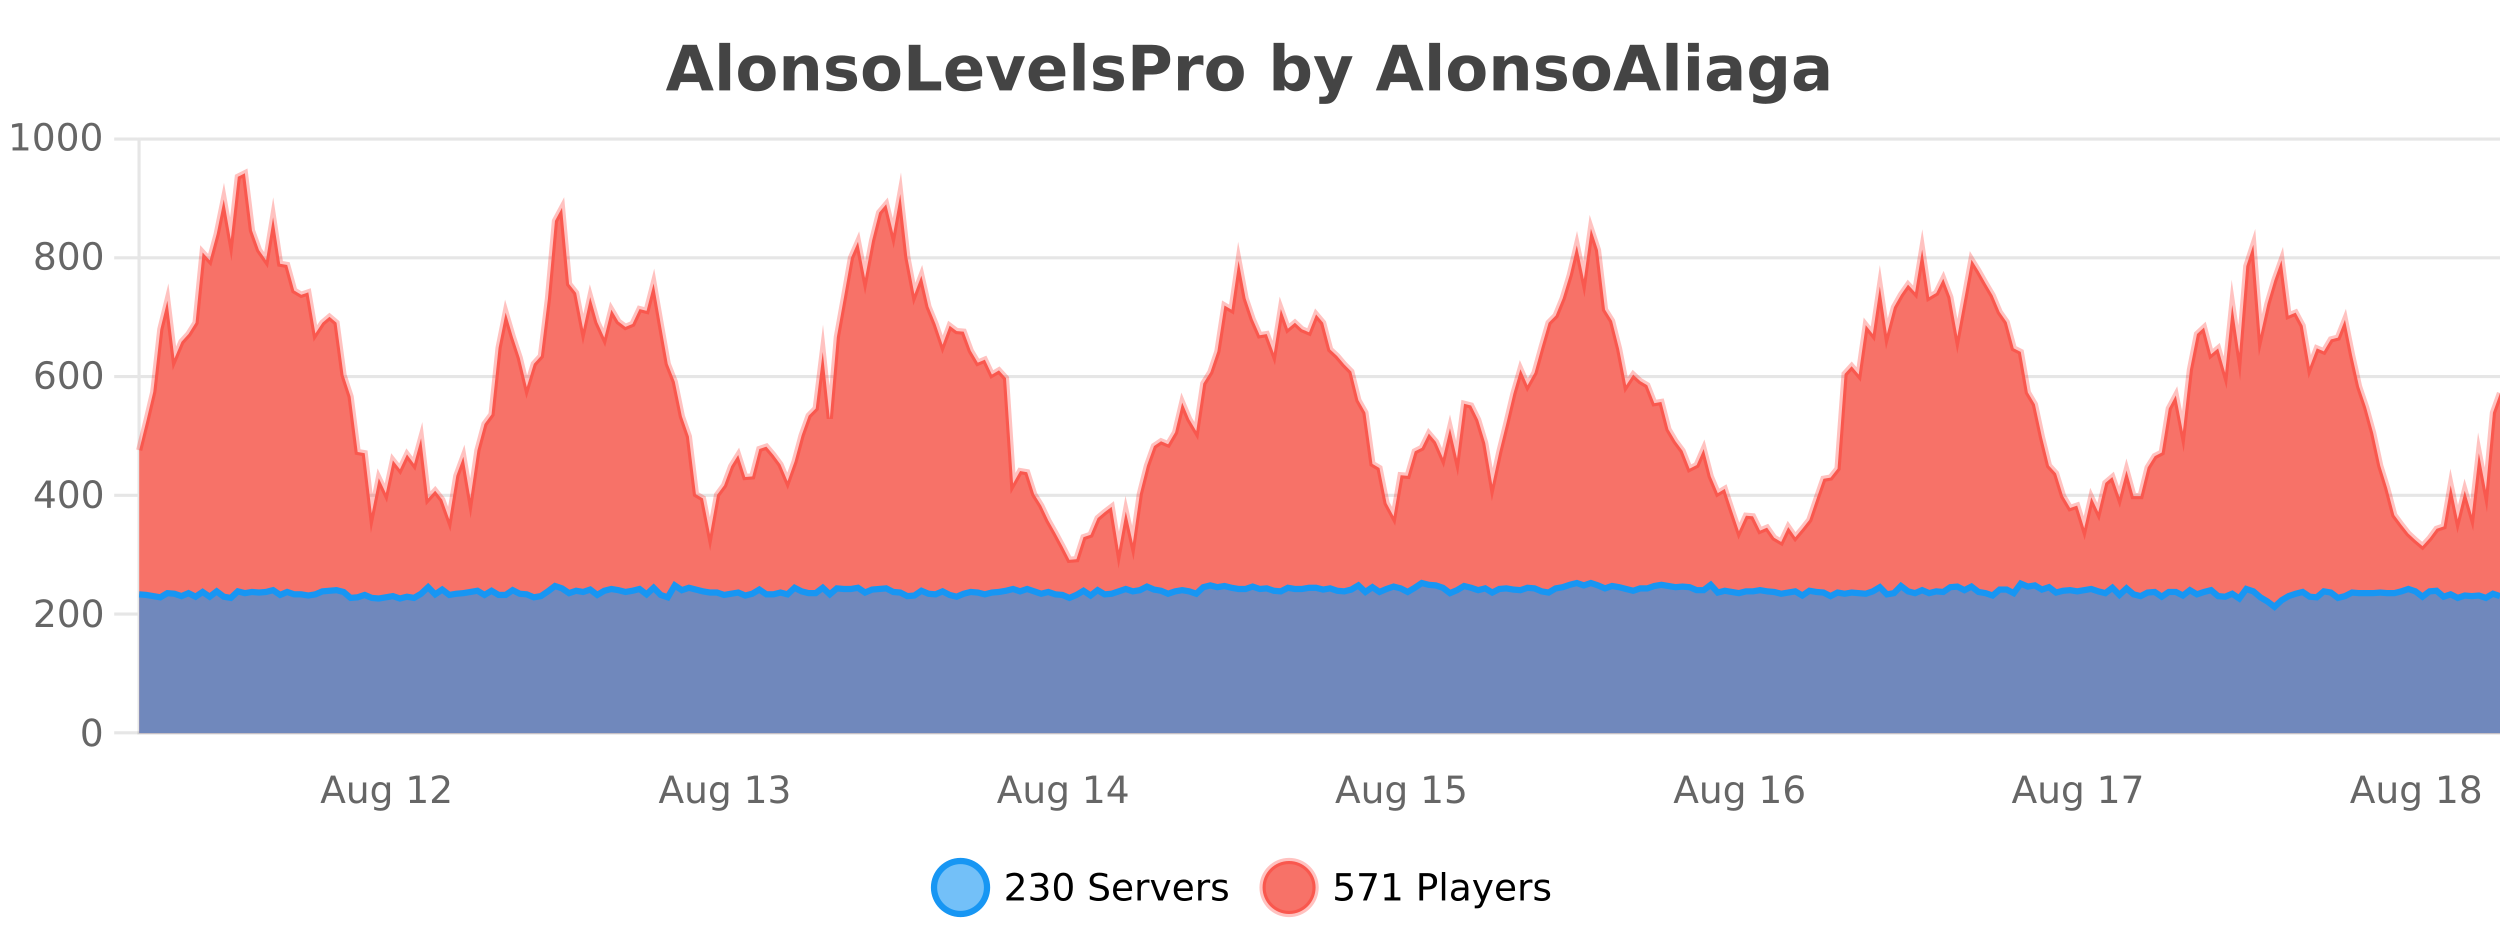 <?xml version="1.0" encoding="UTF-8"?>
<svg xmlns="http://www.w3.org/2000/svg" xmlns:xlink="http://www.w3.org/1999/xlink" width="800pt" height="300pt" viewBox="0 0 800 300" version="1.1">
<defs>
<clipPath id="clip1">
  <path d="M 270 263 L 345 263 L 345 300 L 270 300 Z M 270 263 "/>
</clipPath>
<clipPath id="clip2">
  <path d="M 375 263 L 450 263 L 450 300 L 375 300 Z M 375 263 "/>
</clipPath>
<clipPath id="clip3">
  <path d="M 44.539 55 L 800 55 L 800 234.602 L 44.539 234.602 Z M 44.539 55 "/>
</clipPath>
<clipPath id="clip4">
  <path d="M 43.539 43 L 800 43 L 800 208 L 43.539 208 Z M 43.539 43 "/>
</clipPath>
<clipPath id="clip5">
  <path d="M 44.539 186 L 800 186 L 800 234.602 L 44.539 234.602 Z M 44.539 186 "/>
</clipPath>
<clipPath id="clip6">
  <path d="M 43.539 158 L 800 158 L 800 223 L 43.539 223 Z M 43.539 158 "/>
</clipPath>
</defs>
<g id="surface5900121">
<rect x="0" y="0" width="800" height="300" style="fill:rgb(100%,100%,100%);fill-opacity:1;stroke:none;"/>
<path style="fill:none;stroke-width:1;stroke-linecap:butt;stroke-linejoin:miter;stroke:rgb(0%,0%,0%);stroke-opacity:0.098;stroke-miterlimit:10;" d="M 45 234.5 L 800 234.5 "/>
<path style="fill:none;stroke-width:1;stroke-linecap:butt;stroke-linejoin:miter;stroke:rgb(0%,0%,0%);stroke-opacity:0.098;stroke-miterlimit:10;" d="M 36.539 234.5 L 44 234.5 "/>
<path style="fill:none;stroke-width:1;stroke-linecap:butt;stroke-linejoin:miter;stroke:rgb(0%,0%,0%);stroke-opacity:0.098;stroke-miterlimit:10;" d="M 45 196.5 L 800 196.5 "/>
<path style="fill:none;stroke-width:1;stroke-linecap:butt;stroke-linejoin:miter;stroke:rgb(0%,0%,0%);stroke-opacity:0.098;stroke-miterlimit:10;" d="M 36.539 196.5 L 44 196.5 "/>
<path style="fill:none;stroke-width:1;stroke-linecap:butt;stroke-linejoin:miter;stroke:rgb(0%,0%,0%);stroke-opacity:0.098;stroke-miterlimit:10;" d="M 45 158.5 L 800 158.5 "/>
<path style="fill:none;stroke-width:1;stroke-linecap:butt;stroke-linejoin:miter;stroke:rgb(0%,0%,0%);stroke-opacity:0.098;stroke-miterlimit:10;" d="M 36.539 158.5 L 44 158.5 "/>
<path style="fill:none;stroke-width:1;stroke-linecap:butt;stroke-linejoin:miter;stroke:rgb(0%,0%,0%);stroke-opacity:0.098;stroke-miterlimit:10;" d="M 45 120.5 L 800 120.5 "/>
<path style="fill:none;stroke-width:1;stroke-linecap:butt;stroke-linejoin:miter;stroke:rgb(0%,0%,0%);stroke-opacity:0.098;stroke-miterlimit:10;" d="M 36.539 120.5 L 44 120.5 "/>
<path style="fill:none;stroke-width:1;stroke-linecap:butt;stroke-linejoin:miter;stroke:rgb(0%,0%,0%);stroke-opacity:0.098;stroke-miterlimit:10;" d="M 45 82.5 L 800 82.5 "/>
<path style="fill:none;stroke-width:1;stroke-linecap:butt;stroke-linejoin:miter;stroke:rgb(0%,0%,0%);stroke-opacity:0.098;stroke-miterlimit:10;" d="M 36.539 82.5 L 44 82.5 "/>
<path style="fill:none;stroke-width:1;stroke-linecap:butt;stroke-linejoin:miter;stroke:rgb(0%,0%,0%);stroke-opacity:0.098;stroke-miterlimit:10;" d="M 45 44.5 L 800 44.5 "/>
<path style="fill:none;stroke-width:1;stroke-linecap:butt;stroke-linejoin:miter;stroke:rgb(0%,0%,0%);stroke-opacity:0.098;stroke-miterlimit:10;" d="M 36.539 44.5 L 44 44.5 "/>
<path style=" stroke:none;fill-rule:nonzero;fill:rgb(9.02%,58.824%,95.294%);fill-opacity:0.6;" d="M 315.852 284 C 315.852 288.688 312.055 292.484 307.367 292.484 C 302.684 292.484 298.883 288.688 298.883 284 C 298.883 279.312 302.684 275.516 307.367 275.516 C 312.055 275.516 315.852 279.312 315.852 284 Z M 315.852 284 "/>
<g clip-path="url(#clip1)" clip-rule="nonzero">
<path style="fill:none;stroke-width:2;stroke-linecap:butt;stroke-linejoin:miter;stroke:rgb(9.02%,58.824%,95.294%);stroke-opacity:1;stroke-miterlimit:10;" d="M 315.852 284 C 315.852 288.688 312.055 292.484 307.367 292.484 C 302.684 292.484 298.883 288.688 298.883 284 C 298.883 279.312 302.684 275.516 307.367 275.516 C 312.055 275.516 315.852 279.312 315.852 284 Z M 315.852 284 "/>
</g>
<path style=" stroke:none;fill-rule:nonzero;fill:rgb(0%,0%,0%);fill-opacity:1;" d="M 323.477 287.156 L 327.617 287.156 L 327.617 288.156 L 322.055 288.156 L 322.055 287.156 C 322.5 286.699 323.109 286.078 323.883 285.297 C 324.664 284.508 325.152 283.996 325.352 283.766 C 325.734 283.352 326 282.996 326.148 282.703 C 326.305 282.402 326.383 282.109 326.383 281.828 C 326.383 281.359 326.215 280.98 325.883 280.688 C 325.559 280.398 325.137 280.25 324.617 280.25 C 324.242 280.25 323.844 280.312 323.43 280.438 C 323.023 280.562 322.586 280.762 322.117 281.031 L 322.117 279.828 C 322.594 279.641 323.039 279.5 323.445 279.406 C 323.859 279.305 324.242 279.25 324.586 279.25 C 325.492 279.25 326.215 279.48 326.758 279.938 C 327.297 280.387 327.57 280.992 327.57 281.75 C 327.57 282.105 327.5 282.445 327.367 282.766 C 327.23 283.09 326.984 283.469 326.633 283.906 C 326.527 284.023 326.215 284.352 325.695 284.891 C 325.172 285.434 324.434 286.188 323.477 287.156 Z M 333.691 283.438 C 334.254 283.562 334.691 283.82 335.004 284.203 C 335.324 284.578 335.488 285.047 335.488 285.609 C 335.488 286.477 335.191 287.148 334.598 287.625 C 334.004 288.094 333.16 288.328 332.066 288.328 C 331.699 288.328 331.32 288.289 330.926 288.219 C 330.539 288.148 330.145 288.039 329.738 287.891 L 329.738 286.75 C 330.059 286.938 330.414 287.086 330.801 287.188 C 331.195 287.281 331.605 287.328 332.035 287.328 C 332.773 287.328 333.336 287.184 333.723 286.891 C 334.117 286.602 334.316 286.172 334.316 285.609 C 334.316 285.102 334.133 284.699 333.77 284.406 C 333.402 284.117 332.902 283.969 332.27 283.969 L 331.238 283.969 L 331.238 283 L 332.316 283 C 332.887 283 333.332 282.887 333.645 282.656 C 333.957 282.418 334.113 282.078 334.113 281.641 C 334.113 281.195 333.949 280.852 333.629 280.609 C 333.316 280.371 332.863 280.25 332.27 280.25 C 331.934 280.25 331.582 280.289 331.207 280.359 C 330.84 280.422 330.434 280.527 329.988 280.672 L 329.988 279.625 C 330.445 279.5 330.867 279.406 331.254 279.344 C 331.648 279.281 332.02 279.25 332.363 279.25 C 333.27 279.25 333.98 279.453 334.504 279.859 C 335.023 280.266 335.285 280.82 335.285 281.516 C 335.285 282.008 335.145 282.418 334.863 282.75 C 334.59 283.086 334.199 283.312 333.691 283.438 Z M 340.266 280.188 C 339.66 280.188 339.203 280.492 338.891 281.094 C 338.586 281.688 338.438 282.59 338.438 283.797 C 338.438 284.996 338.586 285.898 338.891 286.5 C 339.203 287.094 339.66 287.391 340.266 287.391 C 340.879 287.391 341.336 287.094 341.641 286.5 C 341.953 285.898 342.109 284.996 342.109 283.797 C 342.109 282.59 341.953 281.688 341.641 281.094 C 341.336 280.492 340.879 280.188 340.266 280.188 Z M 340.266 279.25 C 341.242 279.25 341.992 279.641 342.516 280.422 C 343.035 281.195 343.297 282.32 343.297 283.797 C 343.297 285.266 343.035 286.391 342.516 287.172 C 341.992 287.945 341.242 288.328 340.266 288.328 C 339.285 288.328 338.535 287.945 338.016 287.172 C 337.504 286.391 337.25 285.266 337.25 283.797 C 337.25 282.32 337.504 281.195 338.016 280.422 C 338.535 279.641 339.285 279.25 340.266 279.25 Z M 354.32 279.688 L 354.32 280.844 C 353.871 280.637 353.445 280.48 353.039 280.375 C 352.641 280.262 352.262 280.203 351.898 280.203 C 351.25 280.203 350.75 280.328 350.398 280.578 C 350.055 280.828 349.883 281.188 349.883 281.656 C 349.883 282.043 349.996 282.336 350.227 282.531 C 350.453 282.73 350.898 282.887 351.555 283 L 352.258 283.156 C 353.141 283.324 353.793 283.621 354.211 284.047 C 354.637 284.465 354.852 285.027 354.852 285.734 C 354.852 286.59 354.562 287.234 353.992 287.672 C 353.43 288.109 352.594 288.328 351.492 288.328 C 351.086 288.328 350.648 288.281 350.18 288.188 C 349.711 288.094 349.227 287.953 348.727 287.766 L 348.727 286.547 C 349.203 286.82 349.672 287.023 350.133 287.156 C 350.602 287.293 351.055 287.359 351.492 287.359 C 352.168 287.359 352.688 287.23 353.055 286.969 C 353.43 286.699 353.617 286.32 353.617 285.828 C 353.617 285.402 353.48 285.07 353.211 284.828 C 352.949 284.578 352.516 284.398 351.914 284.281 L 351.195 284.141 C 350.309 283.965 349.668 283.688 349.273 283.312 C 348.887 282.938 348.695 282.418 348.695 281.75 C 348.695 280.969 348.965 280.359 349.508 279.922 C 350.047 279.477 350.797 279.25 351.758 279.25 C 352.172 279.25 352.59 279.289 353.008 279.359 C 353.434 279.434 353.871 279.543 354.32 279.688 Z M 362.266 284.609 L 362.266 285.125 L 357.297 285.125 C 357.348 285.875 357.57 286.445 357.969 286.828 C 358.375 287.215 358.93 287.406 359.641 287.406 C 360.055 287.406 360.457 287.359 360.844 287.266 C 361.238 287.164 361.629 287.008 362.016 286.797 L 362.016 287.828 C 361.617 287.984 361.219 288.105 360.812 288.188 C 360.406 288.281 359.992 288.328 359.578 288.328 C 358.535 288.328 357.707 288.027 357.094 287.422 C 356.477 286.809 356.172 285.98 356.172 284.938 C 356.172 283.867 356.461 283.016 357.047 282.391 C 357.629 281.758 358.41 281.438 359.391 281.438 C 360.273 281.438 360.973 281.727 361.484 282.297 C 362.004 282.859 362.266 283.633 362.266 284.609 Z M 361.188 284.281 C 361.176 283.699 361.008 283.23 360.688 282.875 C 360.363 282.523 359.938 282.344 359.406 282.344 C 358.801 282.344 358.316 282.516 357.953 282.859 C 357.598 283.203 357.395 283.684 357.344 284.297 Z M 367.836 282.594 C 367.711 282.531 367.574 282.484 367.43 282.453 C 367.293 282.414 367.137 282.391 366.961 282.391 C 366.355 282.391 365.887 282.59 365.555 282.984 C 365.23 283.383 365.07 283.953 365.07 284.703 L 365.07 288.156 L 363.992 288.156 L 363.992 281.594 L 365.07 281.594 L 365.07 282.609 C 365.297 282.215 365.594 281.922 365.961 281.734 C 366.324 281.539 366.766 281.438 367.289 281.438 C 367.359 281.438 367.438 281.445 367.523 281.453 C 367.617 281.465 367.715 281.48 367.82 281.5 Z M 368.195 281.594 L 369.336 281.594 L 371.383 287.094 L 373.445 281.594 L 374.586 281.594 L 372.117 288.156 L 370.648 288.156 Z M 381.688 284.609 L 381.688 285.125 L 376.719 285.125 C 376.77 285.875 376.992 286.445 377.391 286.828 C 377.797 287.215 378.352 287.406 379.062 287.406 C 379.477 287.406 379.879 287.359 380.266 287.266 C 380.66 287.164 381.051 287.008 381.438 286.797 L 381.438 287.828 C 381.039 287.984 380.641 288.105 380.234 288.188 C 379.828 288.281 379.414 288.328 379 288.328 C 377.957 288.328 377.129 288.027 376.516 287.422 C 375.898 286.809 375.594 285.98 375.594 284.938 C 375.594 283.867 375.883 283.016 376.469 282.391 C 377.051 281.758 377.832 281.438 378.812 281.438 C 379.695 281.438 380.395 281.727 380.906 282.297 C 381.426 282.859 381.688 283.633 381.688 284.609 Z M 380.609 284.281 C 380.598 283.699 380.43 283.23 380.109 282.875 C 379.785 282.523 379.359 282.344 378.828 282.344 C 378.223 282.344 377.738 282.516 377.375 282.859 C 377.02 283.203 376.816 283.684 376.766 284.297 Z M 387.258 282.594 C 387.133 282.531 386.996 282.484 386.852 282.453 C 386.715 282.414 386.559 282.391 386.383 282.391 C 385.777 282.391 385.309 282.59 384.977 282.984 C 384.652 283.383 384.492 283.953 384.492 284.703 L 384.492 288.156 L 383.414 288.156 L 383.414 281.594 L 384.492 281.594 L 384.492 282.609 C 384.719 282.215 385.016 281.922 385.383 281.734 C 385.746 281.539 386.188 281.438 386.711 281.438 C 386.781 281.438 386.859 281.445 386.945 281.453 C 387.039 281.465 387.137 281.48 387.242 281.5 Z M 392.562 281.781 L 392.562 282.812 C 392.258 282.656 391.941 282.543 391.609 282.469 C 391.285 282.387 390.945 282.344 390.594 282.344 C 390.062 282.344 389.66 282.43 389.391 282.594 C 389.117 282.75 388.984 282.996 388.984 283.328 C 388.984 283.578 389.078 283.777 389.266 283.922 C 389.461 284.059 389.852 284.188 390.438 284.312 L 390.797 284.406 C 391.566 284.562 392.113 284.793 392.438 285.094 C 392.758 285.398 392.922 285.812 392.922 286.344 C 392.922 286.961 392.676 287.445 392.188 287.797 C 391.707 288.152 391.047 288.328 390.203 288.328 C 389.848 288.328 389.477 288.289 389.094 288.219 C 388.719 288.156 388.32 288.059 387.906 287.922 L 387.906 286.797 C 388.301 287.008 388.691 287.164 389.078 287.266 C 389.461 287.371 389.848 287.422 390.234 287.422 C 390.734 287.422 391.117 287.34 391.391 287.172 C 391.672 286.996 391.812 286.746 391.812 286.422 C 391.812 286.133 391.711 285.906 391.516 285.75 C 391.316 285.594 390.883 285.445 390.219 285.297 L 389.844 285.219 C 389.176 285.074 388.691 284.855 388.391 284.562 C 388.098 284.273 387.953 283.875 387.953 283.375 C 387.953 282.75 388.172 282.273 388.609 281.938 C 389.047 281.605 389.664 281.438 390.469 281.438 C 390.863 281.438 391.238 281.469 391.594 281.531 C 391.945 281.586 392.27 281.668 392.562 281.781 Z M 317.367 277.016 "/>
<path style=" stroke:none;fill-rule:nonzero;fill:rgb(96.863%,44.706%,40.784%);fill-opacity:1;" d="M 420.988 284 C 420.988 288.688 417.191 292.484 412.504 292.484 C 407.82 292.484 404.02 288.688 404.02 284 C 404.02 279.312 407.82 275.516 412.504 275.516 C 417.191 275.516 420.988 279.312 420.988 284 Z M 420.988 284 "/>
<g clip-path="url(#clip2)" clip-rule="nonzero">
<path style="fill:none;stroke-width:2;stroke-linecap:butt;stroke-linejoin:miter;stroke:rgb(100%,4.706%,0%);stroke-opacity:0.247;stroke-miterlimit:10;" d="M 420.988 284 C 420.988 288.688 417.191 292.484 412.504 292.484 C 407.82 292.484 404.02 288.688 404.02 284 C 404.02 279.312 407.82 275.516 412.504 275.516 C 417.191 275.516 420.988 279.312 420.988 284 Z M 420.988 284 "/>
</g>
<path style=" stroke:none;fill-rule:nonzero;fill:rgb(0%,0%,0%);fill-opacity:1;" d="M 427.617 279.406 L 432.258 279.406 L 432.258 280.406 L 428.695 280.406 L 428.695 282.547 C 428.871 282.484 429.043 282.445 429.211 282.422 C 429.387 282.391 429.559 282.375 429.727 282.375 C 430.703 282.375 431.48 282.648 432.055 283.188 C 432.625 283.719 432.914 284.438 432.914 285.344 C 432.914 286.293 432.617 287.027 432.023 287.547 C 431.438 288.07 430.617 288.328 429.555 288.328 C 429.18 288.328 428.797 288.297 428.414 288.234 C 428.039 288.172 427.648 288.078 427.242 287.953 L 427.242 286.766 C 427.594 286.953 427.961 287.094 428.336 287.188 C 428.711 287.281 429.105 287.328 429.523 287.328 C 430.199 287.328 430.734 287.152 431.133 286.797 C 431.527 286.445 431.727 285.961 431.727 285.344 C 431.727 284.742 431.527 284.262 431.133 283.906 C 430.734 283.555 430.199 283.375 429.523 283.375 C 429.211 283.375 428.891 283.414 428.57 283.484 C 428.258 283.547 427.938 283.652 427.617 283.797 Z M 434.938 279.406 L 440.562 279.406 L 440.562 279.906 L 437.391 288.156 L 436.156 288.156 L 439.141 280.406 L 434.938 280.406 Z M 443.07 287.156 L 445.008 287.156 L 445.008 280.484 L 442.898 280.906 L 442.898 279.828 L 444.992 279.406 L 446.18 279.406 L 446.18 287.156 L 448.117 287.156 L 448.117 288.156 L 443.07 288.156 Z M 455.398 280.375 L 455.398 283.672 L 456.883 283.672 C 457.434 283.672 457.859 283.531 458.164 283.25 C 458.465 282.961 458.617 282.547 458.617 282.016 C 458.617 281.496 458.465 281.094 458.164 280.812 C 457.859 280.523 457.434 280.375 456.883 280.375 Z M 454.211 279.406 L 456.883 279.406 C 457.871 279.406 458.617 279.633 459.117 280.078 C 459.617 280.516 459.867 281.164 459.867 282.016 C 459.867 282.883 459.617 283.539 459.117 283.984 C 458.617 284.422 457.871 284.641 456.883 284.641 L 455.398 284.641 L 455.398 288.156 L 454.211 288.156 Z M 461.398 279.031 L 462.477 279.031 L 462.477 288.156 L 461.398 288.156 Z M 467.719 284.859 C 466.852 284.859 466.25 284.961 465.906 285.156 C 465.57 285.355 465.406 285.695 465.406 286.172 C 465.406 286.559 465.531 286.867 465.781 287.094 C 466.039 287.312 466.383 287.422 466.812 287.422 C 467.414 287.422 467.895 287.215 468.25 286.797 C 468.613 286.371 468.797 285.805 468.797 285.094 L 468.797 284.859 Z M 469.875 284.406 L 469.875 288.156 L 468.797 288.156 L 468.797 287.156 C 468.547 287.555 468.238 287.852 467.875 288.047 C 467.508 288.234 467.062 288.328 466.531 288.328 C 465.852 288.328 465.316 288.141 464.922 287.766 C 464.523 287.383 464.328 286.875 464.328 286.25 C 464.328 285.512 464.57 284.953 465.062 284.578 C 465.562 284.203 466.301 284.016 467.281 284.016 L 468.797 284.016 L 468.797 283.906 C 468.797 283.406 468.629 283.023 468.297 282.75 C 467.973 282.48 467.52 282.344 466.938 282.344 C 466.562 282.344 466.191 282.391 465.828 282.484 C 465.473 282.578 465.133 282.715 464.812 282.891 L 464.812 281.891 C 465.207 281.734 465.586 281.621 465.953 281.547 C 466.328 281.477 466.691 281.438 467.047 281.438 C 467.992 281.438 468.703 281.684 469.172 282.172 C 469.641 282.664 469.875 283.406 469.875 284.406 Z M 474.82 288.766 C 474.516 289.547 474.219 290.055 473.93 290.297 C 473.637 290.535 473.25 290.656 472.773 290.656 L 471.914 290.656 L 471.914 289.75 L 472.539 289.75 C 472.84 289.75 473.07 289.676 473.227 289.531 C 473.391 289.395 473.574 289.066 473.773 288.547 L 473.977 288.047 L 471.32 281.594 L 472.461 281.594 L 474.508 286.719 L 476.57 281.594 L 477.711 281.594 Z M 484.812 284.609 L 484.812 285.125 L 479.844 285.125 C 479.895 285.875 480.117 286.445 480.516 286.828 C 480.922 287.215 481.477 287.406 482.188 287.406 C 482.602 287.406 483.004 287.359 483.391 287.266 C 483.785 287.164 484.176 287.008 484.562 286.797 L 484.562 287.828 C 484.164 287.984 483.766 288.105 483.359 288.188 C 482.953 288.281 482.539 288.328 482.125 288.328 C 481.082 288.328 480.254 288.027 479.641 287.422 C 479.023 286.809 478.719 285.98 478.719 284.938 C 478.719 283.867 479.008 283.016 479.594 282.391 C 480.176 281.758 480.957 281.438 481.938 281.438 C 482.82 281.438 483.52 281.727 484.031 282.297 C 484.551 282.859 484.812 283.633 484.812 284.609 Z M 483.734 284.281 C 483.723 283.699 483.555 283.23 483.234 282.875 C 482.91 282.523 482.484 282.344 481.953 282.344 C 481.348 282.344 480.863 282.516 480.5 282.859 C 480.145 283.203 479.941 283.684 479.891 284.297 Z M 490.383 282.594 C 490.258 282.531 490.121 282.484 489.977 282.453 C 489.84 282.414 489.684 282.391 489.508 282.391 C 488.902 282.391 488.434 282.59 488.102 282.984 C 487.777 283.383 487.617 283.953 487.617 284.703 L 487.617 288.156 L 486.539 288.156 L 486.539 281.594 L 487.617 281.594 L 487.617 282.609 C 487.844 282.215 488.141 281.922 488.508 281.734 C 488.871 281.539 489.312 281.438 489.836 281.438 C 489.906 281.438 489.984 281.445 490.07 281.453 C 490.164 281.465 490.262 281.48 490.367 281.5 Z M 495.691 281.781 L 495.691 282.812 C 495.387 282.656 495.07 282.543 494.738 282.469 C 494.414 282.387 494.074 282.344 493.723 282.344 C 493.191 282.344 492.789 282.43 492.52 282.594 C 492.246 282.75 492.113 282.996 492.113 283.328 C 492.113 283.578 492.207 283.777 492.395 283.922 C 492.59 284.059 492.98 284.188 493.566 284.312 L 493.926 284.406 C 494.695 284.562 495.242 284.793 495.566 285.094 C 495.887 285.398 496.051 285.812 496.051 286.344 C 496.051 286.961 495.805 287.445 495.316 287.797 C 494.836 288.152 494.176 288.328 493.332 288.328 C 492.977 288.328 492.605 288.289 492.223 288.219 C 491.848 288.156 491.449 288.059 491.035 287.922 L 491.035 286.797 C 491.43 287.008 491.82 287.164 492.207 287.266 C 492.59 287.371 492.977 287.422 493.363 287.422 C 493.863 287.422 494.246 287.34 494.52 287.172 C 494.801 286.996 494.941 286.746 494.941 286.422 C 494.941 286.133 494.84 285.906 494.645 285.75 C 494.445 285.594 494.012 285.445 493.348 285.297 L 492.973 285.219 C 492.305 285.074 491.82 284.855 491.52 284.562 C 491.227 284.273 491.082 283.875 491.082 283.375 C 491.082 282.75 491.301 282.273 491.738 281.938 C 492.176 281.605 492.793 281.438 493.598 281.438 C 493.992 281.438 494.367 281.469 494.723 281.531 C 495.074 281.586 495.398 281.668 495.691 281.781 Z M 422.504 277.016 "/>
<path style=" stroke:none;fill-rule:nonzero;fill:rgb(26.667%,26.667%,26.667%);fill-opacity:1;" d="M 223.688 26.266 L 217.812 26.266 L 216.875 28.922 L 213.094 28.922 L 218.5 14.344 L 222.984 14.344 L 228.375 28.922 L 224.609 28.922 Z M 218.75 23.562 L 222.734 23.562 L 220.75 17.766 Z M 230.164 13.719 L 233.648 13.719 L 233.648 28.922 L 230.164 28.922 Z M 242.227 20.219 C 241.445 20.219 240.852 20.5 240.445 21.062 C 240.039 21.617 239.836 22.418 239.836 23.469 C 239.836 24.512 240.039 25.312 240.445 25.875 C 240.852 26.43 241.445 26.703 242.227 26.703 C 242.984 26.703 243.562 26.43 243.961 25.875 C 244.367 25.312 244.57 24.512 244.57 23.469 C 244.57 22.418 244.367 21.617 243.961 21.062 C 243.562 20.5 242.984 20.219 242.227 20.219 Z M 242.227 17.719 C 244.102 17.719 245.562 18.23 246.617 19.25 C 247.68 20.262 248.211 21.668 248.211 23.469 C 248.211 25.262 247.68 26.668 246.617 27.688 C 245.562 28.699 244.102 29.203 242.227 29.203 C 240.328 29.203 238.852 28.699 237.789 27.688 C 236.727 26.668 236.195 25.262 236.195 23.469 C 236.195 21.668 236.727 20.262 237.789 19.25 C 238.852 18.23 240.328 17.719 242.227 17.719 Z M 261.746 22.266 L 261.746 28.922 L 258.23 28.922 L 258.23 23.828 C 258.23 22.883 258.207 22.23 258.168 21.875 C 258.125 21.512 258.051 21.246 257.949 21.078 C 257.812 20.852 257.625 20.672 257.387 20.547 C 257.156 20.422 256.891 20.359 256.59 20.359 C 255.859 20.359 255.285 20.641 254.871 21.203 C 254.453 21.766 254.246 22.547 254.246 23.547 L 254.246 28.922 L 250.762 28.922 L 250.762 17.984 L 254.246 17.984 L 254.246 19.578 C 254.777 18.945 255.34 18.477 255.934 18.172 C 256.527 17.871 257.176 17.719 257.887 17.719 C 259.156 17.719 260.113 18.109 260.762 18.891 C 261.418 19.664 261.746 20.789 261.746 22.266 Z M 273.531 18.328 L 273.531 20.984 C 272.789 20.672 272.07 20.438 271.375 20.281 C 270.676 20.125 270.016 20.047 269.391 20.047 C 268.734 20.047 268.242 20.133 267.922 20.297 C 267.598 20.465 267.438 20.719 267.438 21.062 C 267.438 21.344 267.555 21.559 267.797 21.703 C 268.047 21.852 268.484 21.961 269.109 22.031 L 269.734 22.125 C 271.523 22.355 272.727 22.73 273.344 23.25 C 273.957 23.773 274.266 24.59 274.266 25.703 C 274.266 26.871 273.832 27.746 272.969 28.328 C 272.113 28.914 270.836 29.203 269.141 29.203 C 268.41 29.203 267.66 29.145 266.891 29.031 C 266.117 28.918 265.328 28.746 264.516 28.516 L 264.516 25.859 C 265.211 26.203 265.926 26.461 266.656 26.625 C 267.383 26.793 268.129 26.875 268.891 26.875 C 269.578 26.875 270.094 26.781 270.438 26.594 C 270.781 26.406 270.953 26.125 270.953 25.75 C 270.953 25.438 270.832 25.211 270.594 25.062 C 270.352 24.906 269.879 24.789 269.172 24.703 L 268.562 24.625 C 267 24.43 265.906 24.07 265.281 23.547 C 264.656 23.016 264.344 22.215 264.344 21.141 C 264.344 19.984 264.738 19.125 265.531 18.562 C 266.332 18 267.551 17.719 269.188 17.719 C 269.832 17.719 270.508 17.773 271.219 17.875 C 271.926 17.969 272.695 18.121 273.531 18.328 Z M 282.109 20.219 C 281.328 20.219 280.734 20.5 280.328 21.062 C 279.922 21.617 279.719 22.418 279.719 23.469 C 279.719 24.512 279.922 25.312 280.328 25.875 C 280.734 26.43 281.328 26.703 282.109 26.703 C 282.867 26.703 283.445 26.43 283.844 25.875 C 284.25 25.312 284.453 24.512 284.453 23.469 C 284.453 22.418 284.25 21.617 283.844 21.062 C 283.445 20.5 282.867 20.219 282.109 20.219 Z M 282.109 17.719 C 283.984 17.719 285.445 18.23 286.5 19.25 C 287.562 20.262 288.094 21.668 288.094 23.469 C 288.094 25.262 287.562 26.668 286.5 27.688 C 285.445 28.699 283.984 29.203 282.109 29.203 C 280.211 29.203 278.734 28.699 277.672 27.688 C 276.609 26.668 276.078 25.262 276.078 23.469 C 276.078 21.668 276.609 20.262 277.672 19.25 C 278.734 18.23 280.211 17.719 282.109 17.719 Z M 290.801 14.344 L 294.551 14.344 L 294.551 26.078 L 301.16 26.078 L 301.16 28.922 L 290.801 28.922 Z M 314.297 23.422 L 314.297 24.422 L 306.125 24.422 C 306.207 25.246 306.504 25.859 307.016 26.266 C 307.523 26.672 308.234 26.875 309.141 26.875 C 309.879 26.875 310.633 26.766 311.406 26.547 C 312.176 26.328 312.969 26 313.781 25.562 L 313.781 28.25 C 312.957 28.562 312.129 28.797 311.297 28.953 C 310.473 29.117 309.648 29.203 308.828 29.203 C 306.848 29.203 305.305 28.703 304.203 27.703 C 303.109 26.695 302.562 25.281 302.562 23.469 C 302.562 21.68 303.098 20.273 304.172 19.25 C 305.254 18.23 306.738 17.719 308.625 17.719 C 310.344 17.719 311.719 18.242 312.75 19.281 C 313.781 20.312 314.297 21.695 314.297 23.422 Z M 310.703 22.266 C 310.703 21.602 310.508 21.062 310.125 20.656 C 309.738 20.25 309.234 20.047 308.609 20.047 C 307.93 20.047 307.379 20.242 306.953 20.625 C 306.535 21 306.273 21.547 306.172 22.266 Z M 315.562 17.984 L 319.062 17.984 L 321.797 25.547 L 324.5 17.984 L 328.016 17.984 L 323.703 28.922 L 319.859 28.922 Z M 340.898 23.422 L 340.898 24.422 L 332.727 24.422 C 332.809 25.246 333.105 25.859 333.617 26.266 C 334.125 26.672 334.836 26.875 335.742 26.875 C 336.48 26.875 337.234 26.766 338.008 26.547 C 338.777 26.328 339.57 26 340.383 25.562 L 340.383 28.25 C 339.559 28.562 338.73 28.797 337.898 28.953 C 337.074 29.117 336.25 29.203 335.43 29.203 C 333.449 29.203 331.906 28.703 330.805 27.703 C 329.711 26.695 329.164 25.281 329.164 23.469 C 329.164 21.68 329.699 20.273 330.773 19.25 C 331.855 18.23 333.34 17.719 335.227 17.719 C 336.945 17.719 338.32 18.242 339.352 19.281 C 340.383 20.312 340.898 21.695 340.898 23.422 Z M 337.305 22.266 C 337.305 21.602 337.109 21.062 336.727 20.656 C 336.34 20.25 335.836 20.047 335.211 20.047 C 334.531 20.047 333.98 20.242 333.555 20.625 C 333.137 21 332.875 21.547 332.773 22.266 Z M 343.555 13.719 L 347.039 13.719 L 347.039 28.922 L 343.555 28.922 Z M 358.941 18.328 L 358.941 20.984 C 358.199 20.672 357.48 20.438 356.785 20.281 C 356.086 20.125 355.426 20.047 354.801 20.047 C 354.145 20.047 353.652 20.133 353.332 20.297 C 353.008 20.465 352.848 20.719 352.848 21.062 C 352.848 21.344 352.965 21.559 353.207 21.703 C 353.457 21.852 353.895 21.961 354.52 22.031 L 355.145 22.125 C 356.934 22.355 358.137 22.73 358.754 23.25 C 359.367 23.773 359.676 24.59 359.676 25.703 C 359.676 26.871 359.242 27.746 358.379 28.328 C 357.523 28.914 356.246 29.203 354.551 29.203 C 353.82 29.203 353.07 29.145 352.301 29.031 C 351.527 28.918 350.738 28.746 349.926 28.516 L 349.926 25.859 C 350.621 26.203 351.336 26.461 352.066 26.625 C 352.793 26.793 353.539 26.875 354.301 26.875 C 354.988 26.875 355.504 26.781 355.848 26.594 C 356.191 26.406 356.363 26.125 356.363 25.75 C 356.363 25.438 356.242 25.211 356.004 25.062 C 355.762 24.906 355.289 24.789 354.582 24.703 L 353.973 24.625 C 352.41 24.43 351.316 24.07 350.691 23.547 C 350.066 23.016 349.754 22.215 349.754 21.141 C 349.754 19.984 350.148 19.125 350.941 18.562 C 351.742 18 352.961 17.719 354.598 17.719 C 355.242 17.719 355.918 17.773 356.629 17.875 C 357.336 17.969 358.105 18.121 358.941 18.328 Z M 362.469 14.344 L 368.703 14.344 C 370.555 14.344 371.977 14.758 372.969 15.578 C 373.969 16.402 374.469 17.574 374.469 19.094 C 374.469 20.625 373.969 21.805 372.969 22.625 C 371.977 23.449 370.555 23.859 368.703 23.859 L 366.219 23.859 L 366.219 28.922 L 362.469 28.922 Z M 366.219 17.062 L 366.219 21.141 L 368.297 21.141 C 369.023 21.141 369.586 20.965 369.984 20.609 C 370.391 20.258 370.594 19.75 370.594 19.094 C 370.594 18.449 370.391 17.949 369.984 17.594 C 369.586 17.242 369.023 17.062 368.297 17.062 Z M 385.098 20.969 C 384.785 20.824 384.477 20.719 384.176 20.656 C 383.871 20.586 383.57 20.547 383.27 20.547 C 382.363 20.547 381.664 20.836 381.176 21.406 C 380.695 21.98 380.457 22.805 380.457 23.875 L 380.457 28.922 L 376.973 28.922 L 376.973 17.984 L 380.457 17.984 L 380.457 19.781 C 380.902 19.062 381.418 18.543 382.004 18.219 C 382.586 17.887 383.285 17.719 384.098 17.719 C 384.223 17.719 384.352 17.727 384.488 17.734 C 384.621 17.746 384.82 17.766 385.082 17.797 Z M 392.039 20.219 C 391.258 20.219 390.664 20.5 390.258 21.062 C 389.852 21.617 389.648 22.418 389.648 23.469 C 389.648 24.512 389.852 25.312 390.258 25.875 C 390.664 26.43 391.258 26.703 392.039 26.703 C 392.797 26.703 393.375 26.43 393.773 25.875 C 394.18 25.312 394.383 24.512 394.383 23.469 C 394.383 22.418 394.18 21.617 393.773 21.062 C 393.375 20.5 392.797 20.219 392.039 20.219 Z M 392.039 17.719 C 393.914 17.719 395.375 18.23 396.43 19.25 C 397.492 20.262 398.023 21.668 398.023 23.469 C 398.023 25.262 397.492 26.668 396.43 27.688 C 395.375 28.699 393.914 29.203 392.039 29.203 C 390.141 29.203 388.664 28.699 387.602 27.688 C 386.539 26.668 386.008 25.262 386.008 23.469 C 386.008 21.668 386.539 20.262 387.602 19.25 C 388.664 18.23 390.141 17.719 392.039 17.719 Z M 413.352 26.672 C 414.102 26.672 414.672 26.402 415.07 25.859 C 415.465 25.309 415.664 24.512 415.664 23.469 C 415.664 22.43 415.465 21.637 415.07 21.094 C 414.672 20.543 414.102 20.266 413.352 20.266 C 412.602 20.266 412.023 20.543 411.617 21.094 C 411.219 21.637 411.023 22.43 411.023 23.469 C 411.023 24.5 411.219 25.293 411.617 25.844 C 412.023 26.398 412.602 26.672 413.352 26.672 Z M 411.023 19.578 C 411.512 18.945 412.047 18.477 412.633 18.172 C 413.215 17.871 413.887 17.719 414.648 17.719 C 416 17.719 417.109 18.258 417.977 19.328 C 418.84 20.402 419.273 21.781 419.273 23.469 C 419.273 25.148 418.84 26.523 417.977 27.594 C 417.109 28.668 416 29.203 414.648 29.203 C 413.887 29.203 413.215 29.051 412.633 28.75 C 412.047 28.449 411.512 27.98 411.023 27.344 L 411.023 28.922 L 407.539 28.922 L 407.539 13.719 L 411.023 13.719 Z M 420.418 17.984 L 423.902 17.984 L 426.855 25.406 L 429.355 17.984 L 432.84 17.984 L 428.246 29.953 C 427.785 31.172 427.246 32.02 426.621 32.5 C 426.004 32.988 425.199 33.234 424.199 33.234 L 422.168 33.234 L 422.168 30.938 L 423.262 30.938 C 423.855 30.938 424.285 30.844 424.559 30.656 C 424.828 30.469 425.035 30.129 425.184 29.641 L 425.293 29.344 Z M 450.855 26.266 L 444.98 26.266 L 444.043 28.922 L 440.262 28.922 L 445.668 14.344 L 450.152 14.344 L 455.543 28.922 L 451.777 28.922 Z M 445.918 23.562 L 449.902 23.562 L 447.918 17.766 Z M 457.336 13.719 L 460.82 13.719 L 460.82 28.922 L 457.336 28.922 Z M 469.391 20.219 C 468.609 20.219 468.016 20.5 467.609 21.062 C 467.203 21.617 467 22.418 467 23.469 C 467 24.512 467.203 25.312 467.609 25.875 C 468.016 26.43 468.609 26.703 469.391 26.703 C 470.148 26.703 470.727 26.43 471.125 25.875 C 471.531 25.312 471.734 24.512 471.734 23.469 C 471.734 22.418 471.531 21.617 471.125 21.062 C 470.727 20.5 470.148 20.219 469.391 20.219 Z M 469.391 17.719 C 471.266 17.719 472.727 18.23 473.781 19.25 C 474.844 20.262 475.375 21.668 475.375 23.469 C 475.375 25.262 474.844 26.668 473.781 27.688 C 472.727 28.699 471.266 29.203 469.391 29.203 C 467.492 29.203 466.016 28.699 464.953 27.688 C 463.891 26.668 463.359 25.262 463.359 23.469 C 463.359 21.668 463.891 20.262 464.953 19.25 C 466.016 18.23 467.492 17.719 469.391 17.719 Z M 488.914 22.266 L 488.914 28.922 L 485.398 28.922 L 485.398 23.828 C 485.398 22.883 485.375 22.23 485.336 21.875 C 485.293 21.512 485.219 21.246 485.117 21.078 C 484.98 20.852 484.793 20.672 484.555 20.547 C 484.324 20.422 484.059 20.359 483.758 20.359 C 483.027 20.359 482.453 20.641 482.039 21.203 C 481.621 21.766 481.414 22.547 481.414 23.547 L 481.414 28.922 L 477.93 28.922 L 477.93 17.984 L 481.414 17.984 L 481.414 19.578 C 481.945 18.945 482.508 18.477 483.102 18.172 C 483.695 17.871 484.344 17.719 485.055 17.719 C 486.324 17.719 487.281 18.109 487.93 18.891 C 488.586 19.664 488.914 20.789 488.914 22.266 Z M 500.699 18.328 L 500.699 20.984 C 499.957 20.672 499.238 20.438 498.543 20.281 C 497.844 20.125 497.184 20.047 496.559 20.047 C 495.902 20.047 495.41 20.133 495.09 20.297 C 494.766 20.465 494.605 20.719 494.605 21.062 C 494.605 21.344 494.723 21.559 494.965 21.703 C 495.215 21.852 495.652 21.961 496.277 22.031 L 496.902 22.125 C 498.691 22.355 499.895 22.73 500.512 23.25 C 501.125 23.773 501.434 24.59 501.434 25.703 C 501.434 26.871 501 27.746 500.137 28.328 C 499.281 28.914 498.004 29.203 496.309 29.203 C 495.578 29.203 494.828 29.145 494.059 29.031 C 493.285 28.918 492.496 28.746 491.684 28.516 L 491.684 25.859 C 492.379 26.203 493.094 26.461 493.824 26.625 C 494.551 26.793 495.297 26.875 496.059 26.875 C 496.746 26.875 497.262 26.781 497.605 26.594 C 497.949 26.406 498.121 26.125 498.121 25.75 C 498.121 25.438 498 25.211 497.762 25.062 C 497.52 24.906 497.047 24.789 496.34 24.703 L 495.73 24.625 C 494.168 24.43 493.074 24.07 492.449 23.547 C 491.824 23.016 491.512 22.215 491.512 21.141 C 491.512 19.984 491.906 19.125 492.699 18.562 C 493.5 18 494.719 17.719 496.355 17.719 C 497 17.719 497.676 17.773 498.387 17.875 C 499.094 17.969 499.863 18.121 500.699 18.328 Z M 509.273 20.219 C 508.492 20.219 507.898 20.5 507.492 21.062 C 507.086 21.617 506.883 22.418 506.883 23.469 C 506.883 24.512 507.086 25.312 507.492 25.875 C 507.898 26.43 508.492 26.703 509.273 26.703 C 510.031 26.703 510.609 26.43 511.008 25.875 C 511.414 25.312 511.617 24.512 511.617 23.469 C 511.617 22.418 511.414 21.617 511.008 21.062 C 510.609 20.5 510.031 20.219 509.273 20.219 Z M 509.273 17.719 C 511.148 17.719 512.609 18.23 513.664 19.25 C 514.727 20.262 515.258 21.668 515.258 23.469 C 515.258 25.262 514.727 26.668 513.664 27.688 C 512.609 28.699 511.148 29.203 509.273 29.203 C 507.375 29.203 505.898 28.699 504.836 27.688 C 503.773 26.668 503.242 25.262 503.242 23.469 C 503.242 21.668 503.773 20.262 504.836 19.25 C 505.898 18.23 507.375 17.719 509.273 17.719 Z M 526.812 26.266 L 520.938 26.266 L 520 28.922 L 516.219 28.922 L 521.625 14.344 L 526.109 14.344 L 531.5 28.922 L 527.734 28.922 Z M 521.875 23.562 L 525.859 23.562 L 523.875 17.766 Z M 533.289 13.719 L 536.773 13.719 L 536.773 28.922 L 533.289 28.922 Z M 540.148 17.984 L 543.633 17.984 L 543.633 28.922 L 540.148 28.922 Z M 540.148 13.719 L 543.633 13.719 L 543.633 16.578 L 540.148 16.578 Z M 551.891 24 C 551.16 24 550.613 24.125 550.25 24.375 C 549.883 24.617 549.703 24.98 549.703 25.469 C 549.703 25.906 549.848 26.25 550.141 26.5 C 550.441 26.75 550.852 26.875 551.375 26.875 C 552.031 26.875 552.582 26.641 553.031 26.172 C 553.488 25.703 553.719 25.117 553.719 24.406 L 553.719 24 Z M 557.234 22.688 L 557.234 28.922 L 553.719 28.922 L 553.719 27.297 C 553.25 27.965 552.719 28.449 552.125 28.75 C 551.539 29.051 550.828 29.203 549.984 29.203 C 548.859 29.203 547.941 28.875 547.234 28.219 C 546.523 27.555 546.172 26.695 546.172 25.641 C 546.172 24.359 546.609 23.422 547.484 22.828 C 548.367 22.227 549.758 21.922 551.656 21.922 L 553.719 21.922 L 553.719 21.641 C 553.719 21.09 553.5 20.688 553.062 20.438 C 552.625 20.18 551.941 20.047 551.016 20.047 C 550.266 20.047 549.566 20.125 548.922 20.281 C 548.273 20.43 547.676 20.648 547.125 20.938 L 547.125 18.281 C 547.875 18.094 548.625 17.953 549.375 17.859 C 550.133 17.766 550.895 17.719 551.656 17.719 C 553.625 17.719 555.047 18.109 555.922 18.891 C 556.797 19.664 557.234 20.93 557.234 22.688 Z M 567.938 27.062 C 567.457 27.699 566.926 28.168 566.344 28.469 C 565.758 28.773 565.086 28.922 564.328 28.922 C 562.992 28.922 561.891 28.398 561.016 27.344 C 560.148 26.293 559.719 24.953 559.719 23.328 C 559.719 21.695 560.148 20.355 561.016 19.312 C 561.891 18.262 562.992 17.734 564.328 17.734 C 565.086 17.734 565.758 17.887 566.344 18.188 C 566.926 18.492 567.457 18.965 567.938 19.609 L 567.938 17.984 L 571.453 17.984 L 571.453 27.812 C 571.453 29.57 570.895 30.914 569.781 31.844 C 568.676 32.77 567.066 33.234 564.953 33.234 C 564.273 33.234 563.613 33.18 562.969 33.078 C 562.332 32.973 561.691 32.816 561.047 32.609 L 561.047 29.875 C 561.66 30.227 562.258 30.488 562.844 30.656 C 563.426 30.832 564.016 30.922 564.609 30.922 C 565.754 30.922 566.594 30.672 567.125 30.172 C 567.664 29.672 567.938 28.887 567.938 27.812 Z M 565.625 20.266 C 564.906 20.266 564.344 20.531 563.938 21.062 C 563.531 21.594 563.328 22.352 563.328 23.328 C 563.328 24.328 563.52 25.09 563.906 25.609 C 564.301 26.121 564.875 26.375 565.625 26.375 C 566.352 26.375 566.922 26.109 567.328 25.578 C 567.734 25.047 567.938 24.297 567.938 23.328 C 567.938 22.352 567.734 21.594 567.328 21.062 C 566.922 20.531 566.352 20.266 565.625 20.266 Z M 579.703 24 C 578.973 24 578.426 24.125 578.062 24.375 C 577.695 24.617 577.516 24.98 577.516 25.469 C 577.516 25.906 577.66 26.25 577.953 26.5 C 578.254 26.75 578.664 26.875 579.188 26.875 C 579.844 26.875 580.395 26.641 580.844 26.172 C 581.301 25.703 581.531 25.117 581.531 24.406 L 581.531 24 Z M 585.047 22.688 L 585.047 28.922 L 581.531 28.922 L 581.531 27.297 C 581.062 27.965 580.531 28.449 579.938 28.75 C 579.352 29.051 578.641 29.203 577.797 29.203 C 576.672 29.203 575.754 28.875 575.047 28.219 C 574.336 27.555 573.984 26.695 573.984 25.641 C 573.984 24.359 574.422 23.422 575.297 22.828 C 576.18 22.227 577.57 21.922 579.469 21.922 L 581.531 21.922 L 581.531 21.641 C 581.531 21.09 581.312 20.688 580.875 20.438 C 580.438 20.18 579.754 20.047 578.828 20.047 C 578.078 20.047 577.379 20.125 576.734 20.281 C 576.086 20.43 575.488 20.648 574.938 20.938 L 574.938 18.281 C 575.688 18.094 576.438 17.953 577.188 17.859 C 577.945 17.766 578.707 17.719 579.469 17.719 C 581.438 17.719 582.859 18.109 583.734 18.891 C 584.609 19.664 585.047 20.93 585.047 22.688 Z M 213 10.359 "/>
<path style="fill:none;stroke-width:1;stroke-linecap:butt;stroke-linejoin:miter;stroke:rgb(0%,0%,0%);stroke-opacity:0.098;stroke-miterlimit:10;" d="M 44 234.5 L 801 234.5 "/>
<path style=" stroke:none;fill-rule:nonzero;fill:rgb(40%,40%,40%);fill-opacity:1;" d="M 106.578 249.375 L 104.969 253.719 L 108.188 253.719 Z M 105.906 248.203 L 107.25 248.203 L 110.578 256.953 L 109.344 256.953 L 108.547 254.703 L 104.609 254.703 L 103.812 256.953 L 102.562 256.953 Z M 111.695 254.359 L 111.695 250.391 L 112.773 250.391 L 112.773 254.328 C 112.773 254.945 112.891 255.406 113.133 255.719 C 113.383 256.031 113.746 256.188 114.227 256.188 C 114.809 256.188 115.266 256.008 115.602 255.641 C 115.945 255.266 116.117 254.758 116.117 254.109 L 116.117 250.391 L 117.195 250.391 L 117.195 256.953 L 116.117 256.953 L 116.117 255.938 C 115.855 256.344 115.555 256.648 115.211 256.844 C 114.867 257.031 114.465 257.125 114.008 257.125 C 113.246 257.125 112.668 256.891 112.273 256.422 C 111.887 255.953 111.695 255.266 111.695 254.359 Z M 114.414 250.234 Z M 123.734 253.594 C 123.734 252.812 123.57 252.211 123.25 251.781 C 122.926 251.355 122.473 251.141 121.891 251.141 C 121.316 251.141 120.867 251.355 120.547 251.781 C 120.223 252.211 120.062 252.812 120.062 253.594 C 120.062 254.375 120.223 254.98 120.547 255.406 C 120.867 255.836 121.316 256.047 121.891 256.047 C 122.473 256.047 122.926 255.836 123.25 255.406 C 123.57 254.98 123.734 254.375 123.734 253.594 Z M 124.812 256.141 C 124.812 257.254 124.562 258.082 124.062 258.625 C 123.57 259.176 122.812 259.453 121.781 259.453 C 121.406 259.453 121.047 259.422 120.703 259.359 C 120.367 259.305 120.047 259.223 119.734 259.109 L 119.734 258.062 C 120.047 258.227 120.359 258.352 120.672 258.438 C 120.984 258.52 121.297 258.562 121.609 258.562 C 122.316 258.562 122.848 258.375 123.203 258 C 123.555 257.633 123.734 257.078 123.734 256.328 L 123.734 255.797 C 123.504 256.184 123.219 256.477 122.875 256.672 C 122.531 256.859 122.113 256.953 121.625 256.953 C 120.82 256.953 120.172 256.648 119.672 256.031 C 119.18 255.418 118.938 254.605 118.938 253.594 C 118.938 252.586 119.18 251.773 119.672 251.156 C 120.172 250.543 120.82 250.234 121.625 250.234 C 122.113 250.234 122.531 250.336 122.875 250.531 C 123.219 250.719 123.504 251.008 123.734 251.391 L 123.734 250.391 L 124.812 250.391 Z M 131.199 255.953 L 133.137 255.953 L 133.137 249.281 L 131.027 249.703 L 131.027 248.625 L 133.121 248.203 L 134.309 248.203 L 134.309 255.953 L 136.246 255.953 L 136.246 256.953 L 131.199 256.953 Z M 139.648 255.953 L 143.789 255.953 L 143.789 256.953 L 138.227 256.953 L 138.227 255.953 C 138.672 255.496 139.281 254.875 140.055 254.094 C 140.836 253.305 141.324 252.793 141.523 252.562 C 141.906 252.148 142.172 251.793 142.32 251.5 C 142.477 251.199 142.555 250.906 142.555 250.625 C 142.555 250.156 142.387 249.777 142.055 249.484 C 141.73 249.195 141.309 249.047 140.789 249.047 C 140.414 249.047 140.016 249.109 139.602 249.234 C 139.195 249.359 138.758 249.559 138.289 249.828 L 138.289 248.625 C 138.766 248.438 139.211 248.297 139.617 248.203 C 140.031 248.102 140.414 248.047 140.758 248.047 C 141.664 248.047 142.387 248.277 142.93 248.734 C 143.469 249.184 143.742 249.789 143.742 250.547 C 143.742 250.902 143.672 251.242 143.539 251.562 C 143.402 251.887 143.156 252.266 142.805 252.703 C 142.699 252.82 142.387 253.148 141.867 253.688 C 141.344 254.23 140.605 254.984 139.648 255.953 Z M 102.469 245.816 "/>
<path style=" stroke:none;fill-rule:nonzero;fill:rgb(40%,40%,40%);fill-opacity:1;" d="M 214.824 249.375 L 213.215 253.719 L 216.434 253.719 Z M 214.152 248.203 L 215.496 248.203 L 218.824 256.953 L 217.59 256.953 L 216.793 254.703 L 212.855 254.703 L 212.059 256.953 L 210.809 256.953 Z M 219.938 254.359 L 219.938 250.391 L 221.016 250.391 L 221.016 254.328 C 221.016 254.945 221.133 255.406 221.375 255.719 C 221.625 256.031 221.988 256.188 222.469 256.188 C 223.051 256.188 223.508 256.008 223.844 255.641 C 224.188 255.266 224.359 254.758 224.359 254.109 L 224.359 250.391 L 225.438 250.391 L 225.438 256.953 L 224.359 256.953 L 224.359 255.938 C 224.098 256.344 223.797 256.648 223.453 256.844 C 223.109 257.031 222.707 257.125 222.25 257.125 C 221.488 257.125 220.91 256.891 220.516 256.422 C 220.129 255.953 219.938 255.266 219.938 254.359 Z M 222.656 250.234 Z M 231.984 253.594 C 231.984 252.812 231.82 252.211 231.5 251.781 C 231.176 251.355 230.723 251.141 230.141 251.141 C 229.566 251.141 229.117 251.355 228.797 251.781 C 228.473 252.211 228.312 252.812 228.312 253.594 C 228.312 254.375 228.473 254.98 228.797 255.406 C 229.117 255.836 229.566 256.047 230.141 256.047 C 230.723 256.047 231.176 255.836 231.5 255.406 C 231.82 254.98 231.984 254.375 231.984 253.594 Z M 233.062 256.141 C 233.062 257.254 232.812 258.082 232.312 258.625 C 231.82 259.176 231.062 259.453 230.031 259.453 C 229.656 259.453 229.297 259.422 228.953 259.359 C 228.617 259.305 228.297 259.223 227.984 259.109 L 227.984 258.062 C 228.297 258.227 228.609 258.352 228.922 258.438 C 229.234 258.52 229.547 258.562 229.859 258.562 C 230.566 258.562 231.098 258.375 231.453 258 C 231.805 257.633 231.984 257.078 231.984 256.328 L 231.984 255.797 C 231.754 256.184 231.469 256.477 231.125 256.672 C 230.781 256.859 230.363 256.953 229.875 256.953 C 229.07 256.953 228.422 256.648 227.922 256.031 C 227.43 255.418 227.188 254.605 227.188 253.594 C 227.188 252.586 227.43 251.773 227.922 251.156 C 228.422 250.543 229.07 250.234 229.875 250.234 C 230.363 250.234 230.781 250.336 231.125 250.531 C 231.469 250.719 231.754 251.008 231.984 251.391 L 231.984 250.391 L 233.062 250.391 Z M 239.445 255.953 L 241.383 255.953 L 241.383 249.281 L 239.273 249.703 L 239.273 248.625 L 241.367 248.203 L 242.555 248.203 L 242.555 255.953 L 244.492 255.953 L 244.492 256.953 L 239.445 256.953 Z M 250.469 252.234 C 251.031 252.359 251.469 252.617 251.781 253 C 252.102 253.375 252.266 253.844 252.266 254.406 C 252.266 255.273 251.969 255.945 251.375 256.422 C 250.781 256.891 249.938 257.125 248.844 257.125 C 248.477 257.125 248.098 257.086 247.703 257.016 C 247.316 256.945 246.922 256.836 246.516 256.688 L 246.516 255.547 C 246.836 255.734 247.191 255.883 247.578 255.984 C 247.973 256.078 248.383 256.125 248.812 256.125 C 249.551 256.125 250.113 255.98 250.5 255.688 C 250.895 255.398 251.094 254.969 251.094 254.406 C 251.094 253.898 250.91 253.496 250.547 253.203 C 250.18 252.914 249.68 252.766 249.047 252.766 L 248.016 252.766 L 248.016 251.797 L 249.094 251.797 C 249.664 251.797 250.109 251.684 250.422 251.453 C 250.734 251.215 250.891 250.875 250.891 250.438 C 250.891 249.992 250.727 249.648 250.406 249.406 C 250.094 249.168 249.641 249.047 249.047 249.047 C 248.711 249.047 248.359 249.086 247.984 249.156 C 247.617 249.219 247.211 249.324 246.766 249.469 L 246.766 248.422 C 247.223 248.297 247.645 248.203 248.031 248.141 C 248.426 248.078 248.797 248.047 249.141 248.047 C 250.047 248.047 250.758 248.25 251.281 248.656 C 251.801 249.062 252.062 249.617 252.062 250.312 C 252.062 250.805 251.922 251.215 251.641 251.547 C 251.367 251.883 250.977 252.109 250.469 252.234 Z M 210.715 245.816 "/>
<path style=" stroke:none;fill-rule:nonzero;fill:rgb(40%,40%,40%);fill-opacity:1;" d="M 323.066 249.375 L 321.457 253.719 L 324.676 253.719 Z M 322.395 248.203 L 323.738 248.203 L 327.066 256.953 L 325.832 256.953 L 325.035 254.703 L 321.098 254.703 L 320.301 256.953 L 319.051 256.953 Z M 328.18 254.359 L 328.18 250.391 L 329.258 250.391 L 329.258 254.328 C 329.258 254.945 329.375 255.406 329.617 255.719 C 329.867 256.031 330.23 256.188 330.711 256.188 C 331.293 256.188 331.75 256.008 332.086 255.641 C 332.43 255.266 332.602 254.758 332.602 254.109 L 332.602 250.391 L 333.68 250.391 L 333.68 256.953 L 332.602 256.953 L 332.602 255.938 C 332.34 256.344 332.039 256.648 331.695 256.844 C 331.352 257.031 330.949 257.125 330.492 257.125 C 329.73 257.125 329.152 256.891 328.758 256.422 C 328.371 255.953 328.18 255.266 328.18 254.359 Z M 330.898 250.234 Z M 340.227 253.594 C 340.227 252.812 340.062 252.211 339.742 251.781 C 339.418 251.355 338.965 251.141 338.383 251.141 C 337.809 251.141 337.359 251.355 337.039 251.781 C 336.715 252.211 336.555 252.812 336.555 253.594 C 336.555 254.375 336.715 254.98 337.039 255.406 C 337.359 255.836 337.809 256.047 338.383 256.047 C 338.965 256.047 339.418 255.836 339.742 255.406 C 340.062 254.98 340.227 254.375 340.227 253.594 Z M 341.305 256.141 C 341.305 257.254 341.055 258.082 340.555 258.625 C 340.062 259.176 339.305 259.453 338.273 259.453 C 337.898 259.453 337.539 259.422 337.195 259.359 C 336.859 259.305 336.539 259.223 336.227 259.109 L 336.227 258.062 C 336.539 258.227 336.852 258.352 337.164 258.438 C 337.477 258.52 337.789 258.562 338.102 258.562 C 338.809 258.562 339.34 258.375 339.695 258 C 340.047 257.633 340.227 257.078 340.227 256.328 L 340.227 255.797 C 339.996 256.184 339.711 256.477 339.367 256.672 C 339.023 256.859 338.605 256.953 338.117 256.953 C 337.312 256.953 336.664 256.648 336.164 256.031 C 335.672 255.418 335.43 254.605 335.43 253.594 C 335.43 252.586 335.672 251.773 336.164 251.156 C 336.664 250.543 337.312 250.234 338.117 250.234 C 338.605 250.234 339.023 250.336 339.367 250.531 C 339.711 250.719 339.996 251.008 340.227 251.391 L 340.227 250.391 L 341.305 250.391 Z M 347.688 255.953 L 349.625 255.953 L 349.625 249.281 L 347.516 249.703 L 347.516 248.625 L 349.609 248.203 L 350.797 248.203 L 350.797 255.953 L 352.734 255.953 L 352.734 256.953 L 347.688 256.953 Z M 358.367 249.234 L 355.383 253.906 L 358.367 253.906 Z M 358.055 248.203 L 359.555 248.203 L 359.555 253.906 L 360.805 253.906 L 360.805 254.891 L 359.555 254.891 L 359.555 256.953 L 358.367 256.953 L 358.367 254.891 L 354.43 254.891 L 354.43 253.75 Z M 318.957 245.816 "/>
<path style=" stroke:none;fill-rule:nonzero;fill:rgb(40%,40%,40%);fill-opacity:1;" d="M 431.312 249.375 L 429.703 253.719 L 432.922 253.719 Z M 430.641 248.203 L 431.984 248.203 L 435.312 256.953 L 434.078 256.953 L 433.281 254.703 L 429.344 254.703 L 428.547 256.953 L 427.297 256.953 Z M 436.43 254.359 L 436.43 250.391 L 437.508 250.391 L 437.508 254.328 C 437.508 254.945 437.625 255.406 437.867 255.719 C 438.117 256.031 438.48 256.188 438.961 256.188 C 439.543 256.188 440 256.008 440.336 255.641 C 440.68 255.266 440.852 254.758 440.852 254.109 L 440.852 250.391 L 441.93 250.391 L 441.93 256.953 L 440.852 256.953 L 440.852 255.938 C 440.59 256.344 440.289 256.648 439.945 256.844 C 439.602 257.031 439.199 257.125 438.742 257.125 C 437.98 257.125 437.402 256.891 437.008 256.422 C 436.621 255.953 436.43 255.266 436.43 254.359 Z M 439.148 250.234 Z M 448.469 253.594 C 448.469 252.812 448.305 252.211 447.984 251.781 C 447.66 251.355 447.207 251.141 446.625 251.141 C 446.051 251.141 445.602 251.355 445.281 251.781 C 444.957 252.211 444.797 252.812 444.797 253.594 C 444.797 254.375 444.957 254.98 445.281 255.406 C 445.602 255.836 446.051 256.047 446.625 256.047 C 447.207 256.047 447.66 255.836 447.984 255.406 C 448.305 254.98 448.469 254.375 448.469 253.594 Z M 449.547 256.141 C 449.547 257.254 449.297 258.082 448.797 258.625 C 448.305 259.176 447.547 259.453 446.516 259.453 C 446.141 259.453 445.781 259.422 445.438 259.359 C 445.102 259.305 444.781 259.223 444.469 259.109 L 444.469 258.062 C 444.781 258.227 445.094 258.352 445.406 258.438 C 445.719 258.52 446.031 258.562 446.344 258.562 C 447.051 258.562 447.582 258.375 447.938 258 C 448.289 257.633 448.469 257.078 448.469 256.328 L 448.469 255.797 C 448.238 256.184 447.953 256.477 447.609 256.672 C 447.266 256.859 446.848 256.953 446.359 256.953 C 445.555 256.953 444.906 256.648 444.406 256.031 C 443.914 255.418 443.672 254.605 443.672 253.594 C 443.672 252.586 443.914 251.773 444.406 251.156 C 444.906 250.543 445.555 250.234 446.359 250.234 C 446.848 250.234 447.266 250.336 447.609 250.531 C 447.953 250.719 448.238 251.008 448.469 251.391 L 448.469 250.391 L 449.547 250.391 Z M 455.934 255.953 L 457.871 255.953 L 457.871 249.281 L 455.762 249.703 L 455.762 248.625 L 457.855 248.203 L 459.043 248.203 L 459.043 255.953 L 460.98 255.953 L 460.98 256.953 L 455.934 256.953 Z M 463.383 248.203 L 468.023 248.203 L 468.023 249.203 L 464.461 249.203 L 464.461 251.344 C 464.637 251.281 464.809 251.242 464.977 251.219 C 465.152 251.188 465.324 251.172 465.492 251.172 C 466.469 251.172 467.246 251.445 467.82 251.984 C 468.391 252.516 468.68 253.234 468.68 254.141 C 468.68 255.09 468.383 255.824 467.789 256.344 C 467.203 256.867 466.383 257.125 465.32 257.125 C 464.945 257.125 464.562 257.094 464.18 257.031 C 463.805 256.969 463.414 256.875 463.008 256.75 L 463.008 255.562 C 463.359 255.75 463.727 255.891 464.102 255.984 C 464.477 256.078 464.871 256.125 465.289 256.125 C 465.965 256.125 466.5 255.949 466.898 255.594 C 467.293 255.242 467.492 254.758 467.492 254.141 C 467.492 253.539 467.293 253.059 466.898 252.703 C 466.5 252.352 465.965 252.172 465.289 252.172 C 464.977 252.172 464.656 252.211 464.336 252.281 C 464.023 252.344 463.703 252.449 463.383 252.594 Z M 427.203 245.816 "/>
<path style=" stroke:none;fill-rule:nonzero;fill:rgb(40%,40%,40%);fill-opacity:1;" d="M 539.559 249.375 L 537.949 253.719 L 541.168 253.719 Z M 538.887 248.203 L 540.23 248.203 L 543.559 256.953 L 542.324 256.953 L 541.527 254.703 L 537.59 254.703 L 536.793 256.953 L 535.543 256.953 Z M 544.672 254.359 L 544.672 250.391 L 545.75 250.391 L 545.75 254.328 C 545.75 254.945 545.867 255.406 546.109 255.719 C 546.359 256.031 546.723 256.188 547.203 256.188 C 547.785 256.188 548.242 256.008 548.578 255.641 C 548.922 255.266 549.094 254.758 549.094 254.109 L 549.094 250.391 L 550.172 250.391 L 550.172 256.953 L 549.094 256.953 L 549.094 255.938 C 548.832 256.344 548.531 256.648 548.188 256.844 C 547.844 257.031 547.441 257.125 546.984 257.125 C 546.223 257.125 545.645 256.891 545.25 256.422 C 544.863 255.953 544.672 255.266 544.672 254.359 Z M 547.391 250.234 Z M 556.719 253.594 C 556.719 252.812 556.555 252.211 556.234 251.781 C 555.91 251.355 555.457 251.141 554.875 251.141 C 554.301 251.141 553.852 251.355 553.531 251.781 C 553.207 252.211 553.047 252.812 553.047 253.594 C 553.047 254.375 553.207 254.98 553.531 255.406 C 553.852 255.836 554.301 256.047 554.875 256.047 C 555.457 256.047 555.91 255.836 556.234 255.406 C 556.555 254.98 556.719 254.375 556.719 253.594 Z M 557.797 256.141 C 557.797 257.254 557.547 258.082 557.047 258.625 C 556.555 259.176 555.797 259.453 554.766 259.453 C 554.391 259.453 554.031 259.422 553.688 259.359 C 553.352 259.305 553.031 259.223 552.719 259.109 L 552.719 258.062 C 553.031 258.227 553.344 258.352 553.656 258.438 C 553.969 258.52 554.281 258.562 554.594 258.562 C 555.301 258.562 555.832 258.375 556.188 258 C 556.539 257.633 556.719 257.078 556.719 256.328 L 556.719 255.797 C 556.488 256.184 556.203 256.477 555.859 256.672 C 555.516 256.859 555.098 256.953 554.609 256.953 C 553.805 256.953 553.156 256.648 552.656 256.031 C 552.164 255.418 551.922 254.605 551.922 253.594 C 551.922 252.586 552.164 251.773 552.656 251.156 C 553.156 250.543 553.805 250.234 554.609 250.234 C 555.098 250.234 555.516 250.336 555.859 250.531 C 556.203 250.719 556.488 251.008 556.719 251.391 L 556.719 250.391 L 557.797 250.391 Z M 564.18 255.953 L 566.117 255.953 L 566.117 249.281 L 564.008 249.703 L 564.008 248.625 L 566.102 248.203 L 567.289 248.203 L 567.289 255.953 L 569.227 255.953 L 569.227 256.953 L 564.18 256.953 Z M 574.297 252.109 C 573.766 252.109 573.344 252.293 573.031 252.656 C 572.719 253.023 572.562 253.516 572.562 254.141 C 572.562 254.777 572.719 255.277 573.031 255.641 C 573.344 256.008 573.766 256.188 574.297 256.188 C 574.828 256.188 575.242 256.008 575.547 255.641 C 575.859 255.277 576.016 254.777 576.016 254.141 C 576.016 253.516 575.859 253.023 575.547 252.656 C 575.242 252.293 574.828 252.109 574.297 252.109 Z M 576.641 248.391 L 576.641 249.469 C 576.336 249.336 576.035 249.23 575.734 249.156 C 575.43 249.086 575.133 249.047 574.844 249.047 C 574.062 249.047 573.461 249.312 573.047 249.844 C 572.641 250.367 572.406 251.156 572.344 252.219 C 572.57 251.887 572.859 251.633 573.203 251.453 C 573.555 251.266 573.941 251.172 574.359 251.172 C 575.234 251.172 575.926 251.438 576.438 251.969 C 576.945 252.5 577.203 253.227 577.203 254.141 C 577.203 255.047 576.938 255.773 576.406 256.312 C 575.875 256.855 575.172 257.125 574.297 257.125 C 573.273 257.125 572.5 256.742 571.969 255.969 C 571.438 255.188 571.172 254.062 571.172 252.594 C 571.172 251.211 571.5 250.105 572.156 249.281 C 572.812 248.461 573.691 248.047 574.797 248.047 C 575.086 248.047 575.383 248.078 575.688 248.141 C 575.988 248.195 576.305 248.277 576.641 248.391 Z M 535.449 245.816 "/>
<path style=" stroke:none;fill-rule:nonzero;fill:rgb(40%,40%,40%);fill-opacity:1;" d="M 647.805 249.375 L 646.195 253.719 L 649.414 253.719 Z M 647.133 248.203 L 648.477 248.203 L 651.805 256.953 L 650.57 256.953 L 649.773 254.703 L 645.836 254.703 L 645.039 256.953 L 643.789 256.953 Z M 652.922 254.359 L 652.922 250.391 L 654 250.391 L 654 254.328 C 654 254.945 654.117 255.406 654.359 255.719 C 654.609 256.031 654.973 256.188 655.453 256.188 C 656.035 256.188 656.492 256.008 656.828 255.641 C 657.172 255.266 657.344 254.758 657.344 254.109 L 657.344 250.391 L 658.422 250.391 L 658.422 256.953 L 657.344 256.953 L 657.344 255.938 C 657.082 256.344 656.781 256.648 656.438 256.844 C 656.094 257.031 655.691 257.125 655.234 257.125 C 654.473 257.125 653.895 256.891 653.5 256.422 C 653.113 255.953 652.922 255.266 652.922 254.359 Z M 655.641 250.234 Z M 664.961 253.594 C 664.961 252.812 664.797 252.211 664.477 251.781 C 664.152 251.355 663.699 251.141 663.117 251.141 C 662.543 251.141 662.094 251.355 661.773 251.781 C 661.449 252.211 661.289 252.812 661.289 253.594 C 661.289 254.375 661.449 254.98 661.773 255.406 C 662.094 255.836 662.543 256.047 663.117 256.047 C 663.699 256.047 664.152 255.836 664.477 255.406 C 664.797 254.98 664.961 254.375 664.961 253.594 Z M 666.039 256.141 C 666.039 257.254 665.789 258.082 665.289 258.625 C 664.797 259.176 664.039 259.453 663.008 259.453 C 662.633 259.453 662.273 259.422 661.93 259.359 C 661.594 259.305 661.273 259.223 660.961 259.109 L 660.961 258.062 C 661.273 258.227 661.586 258.352 661.898 258.438 C 662.211 258.52 662.523 258.562 662.836 258.562 C 663.543 258.562 664.074 258.375 664.43 258 C 664.781 257.633 664.961 257.078 664.961 256.328 L 664.961 255.797 C 664.73 256.184 664.445 256.477 664.102 256.672 C 663.758 256.859 663.34 256.953 662.852 256.953 C 662.047 256.953 661.398 256.648 660.898 256.031 C 660.406 255.418 660.164 254.605 660.164 253.594 C 660.164 252.586 660.406 251.773 660.898 251.156 C 661.398 250.543 662.047 250.234 662.852 250.234 C 663.34 250.234 663.758 250.336 664.102 250.531 C 664.445 250.719 664.73 251.008 664.961 251.391 L 664.961 250.391 L 666.039 250.391 Z M 672.426 255.953 L 674.363 255.953 L 674.363 249.281 L 672.254 249.703 L 672.254 248.625 L 674.348 248.203 L 675.535 248.203 L 675.535 255.953 L 677.473 255.953 L 677.473 256.953 L 672.426 256.953 Z M 679.562 248.203 L 685.188 248.203 L 685.188 248.703 L 682.016 256.953 L 680.781 256.953 L 683.766 249.203 L 679.562 249.203 Z M 643.695 245.816 "/>
<path style=" stroke:none;fill-rule:nonzero;fill:rgb(40%,40%,40%);fill-opacity:1;" d="M 756.047 249.375 L 754.438 253.719 L 757.656 253.719 Z M 755.375 248.203 L 756.719 248.203 L 760.047 256.953 L 758.812 256.953 L 758.016 254.703 L 754.078 254.703 L 753.281 256.953 L 752.031 256.953 Z M 761.164 254.359 L 761.164 250.391 L 762.242 250.391 L 762.242 254.328 C 762.242 254.945 762.359 255.406 762.602 255.719 C 762.852 256.031 763.215 256.188 763.695 256.188 C 764.277 256.188 764.734 256.008 765.07 255.641 C 765.414 255.266 765.586 254.758 765.586 254.109 L 765.586 250.391 L 766.664 250.391 L 766.664 256.953 L 765.586 256.953 L 765.586 255.938 C 765.324 256.344 765.023 256.648 764.68 256.844 C 764.336 257.031 763.934 257.125 763.477 257.125 C 762.715 257.125 762.137 256.891 761.742 256.422 C 761.355 255.953 761.164 255.266 761.164 254.359 Z M 763.883 250.234 Z M 773.203 253.594 C 773.203 252.812 773.039 252.211 772.719 251.781 C 772.395 251.355 771.941 251.141 771.359 251.141 C 770.785 251.141 770.336 251.355 770.016 251.781 C 769.691 252.211 769.531 252.812 769.531 253.594 C 769.531 254.375 769.691 254.98 770.016 255.406 C 770.336 255.836 770.785 256.047 771.359 256.047 C 771.941 256.047 772.395 255.836 772.719 255.406 C 773.039 254.98 773.203 254.375 773.203 253.594 Z M 774.281 256.141 C 774.281 257.254 774.031 258.082 773.531 258.625 C 773.039 259.176 772.281 259.453 771.25 259.453 C 770.875 259.453 770.516 259.422 770.172 259.359 C 769.836 259.305 769.516 259.223 769.203 259.109 L 769.203 258.062 C 769.516 258.227 769.828 258.352 770.141 258.438 C 770.453 258.52 770.766 258.562 771.078 258.562 C 771.785 258.562 772.316 258.375 772.672 258 C 773.023 257.633 773.203 257.078 773.203 256.328 L 773.203 255.797 C 772.973 256.184 772.688 256.477 772.344 256.672 C 772 256.859 771.582 256.953 771.094 256.953 C 770.289 256.953 769.641 256.648 769.141 256.031 C 768.648 255.418 768.406 254.605 768.406 253.594 C 768.406 252.586 768.648 251.773 769.141 251.156 C 769.641 250.543 770.289 250.234 771.094 250.234 C 771.582 250.234 772 250.336 772.344 250.531 C 772.688 250.719 772.973 251.008 773.203 251.391 L 773.203 250.391 L 774.281 250.391 Z M 780.668 255.953 L 782.605 255.953 L 782.605 249.281 L 780.496 249.703 L 780.496 248.625 L 782.59 248.203 L 783.777 248.203 L 783.777 255.953 L 785.715 255.953 L 785.715 256.953 L 780.668 256.953 Z M 790.633 252.797 C 790.07 252.797 789.625 252.949 789.305 253.25 C 788.98 253.555 788.82 253.965 788.82 254.484 C 788.82 255.016 788.98 255.434 789.305 255.734 C 789.625 256.039 790.07 256.188 790.633 256.188 C 791.195 256.188 791.637 256.039 791.961 255.734 C 792.281 255.434 792.445 255.016 792.445 254.484 C 792.445 253.965 792.281 253.555 791.961 253.25 C 791.648 252.949 791.203 252.797 790.633 252.797 Z M 789.445 252.297 C 788.945 252.172 788.547 251.938 788.258 251.594 C 787.977 251.242 787.836 250.812 787.836 250.312 C 787.836 249.617 788.086 249.062 788.586 248.656 C 789.086 248.25 789.766 248.047 790.633 248.047 C 791.508 248.047 792.188 248.25 792.68 248.656 C 793.18 249.062 793.43 249.617 793.43 250.312 C 793.43 250.812 793.289 251.242 793.008 251.594 C 792.727 251.938 792.328 252.172 791.82 252.297 C 792.391 252.434 792.836 252.695 793.148 253.078 C 793.469 253.465 793.633 253.934 793.633 254.484 C 793.633 255.34 793.371 255.996 792.852 256.453 C 792.34 256.902 791.602 257.125 790.633 257.125 C 789.672 257.125 788.934 256.902 788.414 256.453 C 787.891 255.996 787.633 255.34 787.633 254.484 C 787.633 253.934 787.793 253.465 788.117 253.078 C 788.438 252.695 788.883 252.434 789.445 252.297 Z M 789.023 250.422 C 789.023 250.883 789.164 251.234 789.445 251.484 C 789.727 251.734 790.121 251.859 790.633 251.859 C 791.141 251.859 791.539 251.734 791.82 251.484 C 792.109 251.234 792.258 250.883 792.258 250.422 C 792.258 249.977 792.109 249.625 791.82 249.375 C 791.539 249.117 791.141 248.984 790.633 248.984 C 790.121 248.984 789.727 249.117 789.445 249.375 C 789.164 249.625 789.023 249.977 789.023 250.422 Z M 751.938 245.816 "/>
<path style="fill:none;stroke-width:1;stroke-linecap:butt;stroke-linejoin:miter;stroke:rgb(0%,0%,0%);stroke-opacity:0.098;stroke-miterlimit:10;" d="M 44.5 44 L 44.5 235 "/>
<path style=" stroke:none;fill-rule:nonzero;fill:rgb(40%,40%,40%);fill-opacity:1;" d="M 29.352 230.789 C 28.746 230.789 28.289 231.094 27.977 231.695 C 27.672 232.289 27.523 233.191 27.523 234.398 C 27.523 235.598 27.672 236.5 27.977 237.102 C 28.289 237.695 28.746 237.992 29.352 237.992 C 29.965 237.992 30.422 237.695 30.727 237.102 C 31.039 236.5 31.195 235.598 31.195 234.398 C 31.195 233.191 31.039 232.289 30.727 231.695 C 30.422 231.094 29.965 230.789 29.352 230.789 Z M 29.352 229.852 C 30.328 229.852 31.078 230.242 31.602 231.023 C 32.121 231.797 32.383 232.922 32.383 234.398 C 32.383 235.867 32.121 236.992 31.602 237.773 C 31.078 238.547 30.328 238.93 29.352 238.93 C 28.371 238.93 27.621 238.547 27.102 237.773 C 26.59 236.992 26.336 235.867 26.336 234.398 C 26.336 232.922 26.59 231.797 27.102 231.023 C 27.621 230.242 28.371 229.852 29.352 229.852 Z M 25.539 227.617 "/>
<path style=" stroke:none;fill-rule:nonzero;fill:rgb(40%,40%,40%);fill-opacity:1;" d="M 12.836 199.633 L 16.977 199.633 L 16.977 200.633 L 11.414 200.633 L 11.414 199.633 C 11.859 199.176 12.469 198.555 13.242 197.773 C 14.023 196.984 14.512 196.473 14.711 196.242 C 15.094 195.828 15.359 195.473 15.508 195.18 C 15.664 194.879 15.742 194.586 15.742 194.305 C 15.742 193.836 15.574 193.457 15.242 193.164 C 14.918 192.875 14.496 192.727 13.977 192.727 C 13.602 192.727 13.203 192.789 12.789 192.914 C 12.383 193.039 11.945 193.238 11.477 193.508 L 11.477 192.305 C 11.953 192.117 12.398 191.977 12.805 191.883 C 13.219 191.781 13.602 191.727 13.945 191.727 C 14.852 191.727 15.574 191.957 16.117 192.414 C 16.656 192.863 16.93 193.469 16.93 194.227 C 16.93 194.582 16.859 194.922 16.727 195.242 C 16.59 195.566 16.344 195.945 15.992 196.383 C 15.887 196.5 15.574 196.828 15.055 197.367 C 14.531 197.91 13.793 198.664 12.836 199.633 Z M 21.984 192.664 C 21.379 192.664 20.922 192.969 20.609 193.57 C 20.305 194.164 20.156 195.066 20.156 196.273 C 20.156 197.473 20.305 198.375 20.609 198.977 C 20.922 199.57 21.379 199.867 21.984 199.867 C 22.598 199.867 23.055 199.57 23.359 198.977 C 23.672 198.375 23.828 197.473 23.828 196.273 C 23.828 195.066 23.672 194.164 23.359 193.57 C 23.055 192.969 22.598 192.664 21.984 192.664 Z M 21.984 191.727 C 22.961 191.727 23.711 192.117 24.234 192.898 C 24.754 193.672 25.016 194.797 25.016 196.273 C 25.016 197.742 24.754 198.867 24.234 199.648 C 23.711 200.422 22.961 200.805 21.984 200.805 C 21.004 200.805 20.254 200.422 19.734 199.648 C 19.223 198.867 18.969 197.742 18.969 196.273 C 18.969 194.797 19.223 193.672 19.734 192.898 C 20.254 192.117 21.004 191.727 21.984 191.727 Z M 29.621 192.664 C 29.016 192.664 28.559 192.969 28.246 193.57 C 27.941 194.164 27.793 195.066 27.793 196.273 C 27.793 197.473 27.941 198.375 28.246 198.977 C 28.559 199.57 29.016 199.867 29.621 199.867 C 30.234 199.867 30.691 199.57 30.996 198.977 C 31.309 198.375 31.465 197.473 31.465 196.273 C 31.465 195.066 31.309 194.164 30.996 193.57 C 30.691 192.969 30.234 192.664 29.621 192.664 Z M 29.621 191.727 C 30.598 191.727 31.348 192.117 31.871 192.898 C 32.391 193.672 32.652 194.797 32.652 196.273 C 32.652 197.742 32.391 198.867 31.871 199.648 C 31.348 200.422 30.598 200.805 29.621 200.805 C 28.641 200.805 27.891 200.422 27.371 199.648 C 26.859 198.867 26.605 197.742 26.605 196.273 C 26.605 194.797 26.859 193.672 27.371 192.898 C 27.891 192.117 28.641 191.727 29.621 191.727 Z M 10.539 189.496 "/>
<path style=" stroke:none;fill-rule:nonzero;fill:rgb(40%,40%,40%);fill-opacity:1;" d="M 15.07 154.797 L 12.086 159.469 L 15.07 159.469 Z M 14.758 153.766 L 16.258 153.766 L 16.258 159.469 L 17.508 159.469 L 17.508 160.453 L 16.258 160.453 L 16.258 162.516 L 15.07 162.516 L 15.07 160.453 L 11.133 160.453 L 11.133 159.312 Z M 21.984 154.547 C 21.379 154.547 20.922 154.852 20.609 155.453 C 20.305 156.047 20.156 156.949 20.156 158.156 C 20.156 159.355 20.305 160.258 20.609 160.859 C 20.922 161.453 21.379 161.75 21.984 161.75 C 22.598 161.75 23.055 161.453 23.359 160.859 C 23.672 160.258 23.828 159.355 23.828 158.156 C 23.828 156.949 23.672 156.047 23.359 155.453 C 23.055 154.852 22.598 154.547 21.984 154.547 Z M 21.984 153.609 C 22.961 153.609 23.711 154 24.234 154.781 C 24.754 155.555 25.016 156.68 25.016 158.156 C 25.016 159.625 24.754 160.75 24.234 161.531 C 23.711 162.305 22.961 162.688 21.984 162.688 C 21.004 162.688 20.254 162.305 19.734 161.531 C 19.223 160.75 18.969 159.625 18.969 158.156 C 18.969 156.68 19.223 155.555 19.734 154.781 C 20.254 154 21.004 153.609 21.984 153.609 Z M 29.621 154.547 C 29.016 154.547 28.559 154.852 28.246 155.453 C 27.941 156.047 27.793 156.949 27.793 158.156 C 27.793 159.355 27.941 160.258 28.246 160.859 C 28.559 161.453 29.016 161.75 29.621 161.75 C 30.234 161.75 30.691 161.453 30.996 160.859 C 31.309 160.258 31.465 159.355 31.465 158.156 C 31.465 156.949 31.309 156.047 30.996 155.453 C 30.691 154.852 30.234 154.547 29.621 154.547 Z M 29.621 153.609 C 30.598 153.609 31.348 154 31.871 154.781 C 32.391 155.555 32.652 156.68 32.652 158.156 C 32.652 159.625 32.391 160.75 31.871 161.531 C 31.348 162.305 30.598 162.688 29.621 162.688 C 28.641 162.688 27.891 162.305 27.371 161.531 C 26.859 160.75 26.605 159.625 26.605 158.156 C 26.605 156.68 26.859 155.555 27.371 154.781 C 27.891 154 28.641 153.609 29.621 153.609 Z M 10.539 151.375 "/>
<path style=" stroke:none;fill-rule:nonzero;fill:rgb(40%,40%,40%);fill-opacity:1;" d="M 14.508 119.547 C 13.977 119.547 13.555 119.73 13.242 120.094 C 12.93 120.461 12.773 120.953 12.773 121.578 C 12.773 122.215 12.93 122.715 13.242 123.078 C 13.555 123.445 13.977 123.625 14.508 123.625 C 15.039 123.625 15.453 123.445 15.758 123.078 C 16.07 122.715 16.227 122.215 16.227 121.578 C 16.227 120.953 16.07 120.461 15.758 120.094 C 15.453 119.73 15.039 119.547 14.508 119.547 Z M 16.852 115.828 L 16.852 116.906 C 16.547 116.773 16.246 116.668 15.945 116.594 C 15.641 116.523 15.344 116.484 15.055 116.484 C 14.273 116.484 13.672 116.75 13.258 117.281 C 12.852 117.805 12.617 118.594 12.555 119.656 C 12.781 119.324 13.07 119.07 13.414 118.891 C 13.766 118.703 14.152 118.609 14.57 118.609 C 15.445 118.609 16.137 118.875 16.648 119.406 C 17.156 119.938 17.414 120.664 17.414 121.578 C 17.414 122.484 17.148 123.211 16.617 123.75 C 16.086 124.293 15.383 124.562 14.508 124.562 C 13.484 124.562 12.711 124.18 12.18 123.406 C 11.648 122.625 11.383 121.5 11.383 120.031 C 11.383 118.648 11.711 117.543 12.367 116.719 C 13.023 115.898 13.902 115.484 15.008 115.484 C 15.297 115.484 15.594 115.516 15.898 115.578 C 16.199 115.633 16.516 115.715 16.852 115.828 Z M 21.984 116.422 C 21.379 116.422 20.922 116.727 20.609 117.328 C 20.305 117.922 20.156 118.824 20.156 120.031 C 20.156 121.23 20.305 122.133 20.609 122.734 C 20.922 123.328 21.379 123.625 21.984 123.625 C 22.598 123.625 23.055 123.328 23.359 122.734 C 23.672 122.133 23.828 121.23 23.828 120.031 C 23.828 118.824 23.672 117.922 23.359 117.328 C 23.055 116.727 22.598 116.422 21.984 116.422 Z M 21.984 115.484 C 22.961 115.484 23.711 115.875 24.234 116.656 C 24.754 117.43 25.016 118.555 25.016 120.031 C 25.016 121.5 24.754 122.625 24.234 123.406 C 23.711 124.18 22.961 124.562 21.984 124.562 C 21.004 124.562 20.254 124.18 19.734 123.406 C 19.223 122.625 18.969 121.5 18.969 120.031 C 18.969 118.555 19.223 117.43 19.734 116.656 C 20.254 115.875 21.004 115.484 21.984 115.484 Z M 29.621 116.422 C 29.016 116.422 28.559 116.727 28.246 117.328 C 27.941 117.922 27.793 118.824 27.793 120.031 C 27.793 121.23 27.941 122.133 28.246 122.734 C 28.559 123.328 29.016 123.625 29.621 123.625 C 30.234 123.625 30.691 123.328 30.996 122.734 C 31.309 122.133 31.465 121.23 31.465 120.031 C 31.465 118.824 31.309 117.922 30.996 117.328 C 30.691 116.727 30.234 116.422 29.621 116.422 Z M 29.621 115.484 C 30.598 115.484 31.348 115.875 31.871 116.656 C 32.391 117.43 32.652 118.555 32.652 120.031 C 32.652 121.5 32.391 122.625 31.871 123.406 C 31.348 124.18 30.598 124.562 29.621 124.562 C 28.641 124.562 27.891 124.18 27.371 123.406 C 26.859 122.625 26.605 121.5 26.605 120.031 C 26.605 118.555 26.859 117.43 27.371 116.656 C 27.891 115.875 28.641 115.484 29.621 115.484 Z M 10.539 113.254 "/>
<path style=" stroke:none;fill-rule:nonzero;fill:rgb(40%,40%,40%);fill-opacity:1;" d="M 14.352 82.117 C 13.789 82.117 13.344 82.27 13.023 82.57 C 12.699 82.875 12.539 83.285 12.539 83.805 C 12.539 84.336 12.699 84.754 13.023 85.055 C 13.344 85.359 13.789 85.508 14.352 85.508 C 14.914 85.508 15.355 85.359 15.68 85.055 C 16 84.754 16.164 84.336 16.164 83.805 C 16.164 83.285 16 82.875 15.68 82.57 C 15.367 82.27 14.922 82.117 14.352 82.117 Z M 13.164 81.617 C 12.664 81.492 12.266 81.258 11.977 80.914 C 11.695 80.562 11.555 80.133 11.555 79.633 C 11.555 78.938 11.805 78.383 12.305 77.977 C 12.805 77.57 13.484 77.367 14.352 77.367 C 15.227 77.367 15.906 77.57 16.398 77.977 C 16.898 78.383 17.148 78.938 17.148 79.633 C 17.148 80.133 17.008 80.562 16.727 80.914 C 16.445 81.258 16.047 81.492 15.539 81.617 C 16.109 81.754 16.555 82.016 16.867 82.398 C 17.188 82.785 17.352 83.254 17.352 83.805 C 17.352 84.66 17.09 85.316 16.57 85.773 C 16.059 86.223 15.32 86.445 14.352 86.445 C 13.391 86.445 12.652 86.223 12.133 85.773 C 11.609 85.316 11.352 84.66 11.352 83.805 C 11.352 83.254 11.512 82.785 11.836 82.398 C 12.156 82.016 12.602 81.754 13.164 81.617 Z M 12.742 79.742 C 12.742 80.203 12.883 80.555 13.164 80.805 C 13.445 81.055 13.84 81.18 14.352 81.18 C 14.859 81.18 15.258 81.055 15.539 80.805 C 15.828 80.555 15.977 80.203 15.977 79.742 C 15.977 79.297 15.828 78.945 15.539 78.695 C 15.258 78.438 14.859 78.305 14.352 78.305 C 13.84 78.305 13.445 78.438 13.164 78.695 C 12.883 78.945 12.742 79.297 12.742 79.742 Z M 21.984 78.305 C 21.379 78.305 20.922 78.609 20.609 79.211 C 20.305 79.805 20.156 80.707 20.156 81.914 C 20.156 83.113 20.305 84.016 20.609 84.617 C 20.922 85.211 21.379 85.508 21.984 85.508 C 22.598 85.508 23.055 85.211 23.359 84.617 C 23.672 84.016 23.828 83.113 23.828 81.914 C 23.828 80.707 23.672 79.805 23.359 79.211 C 23.055 78.609 22.598 78.305 21.984 78.305 Z M 21.984 77.367 C 22.961 77.367 23.711 77.758 24.234 78.539 C 24.754 79.312 25.016 80.438 25.016 81.914 C 25.016 83.383 24.754 84.508 24.234 85.289 C 23.711 86.062 22.961 86.445 21.984 86.445 C 21.004 86.445 20.254 86.062 19.734 85.289 C 19.223 84.508 18.969 83.383 18.969 81.914 C 18.969 80.438 19.223 79.312 19.734 78.539 C 20.254 77.758 21.004 77.367 21.984 77.367 Z M 29.621 78.305 C 29.016 78.305 28.559 78.609 28.246 79.211 C 27.941 79.805 27.793 80.707 27.793 81.914 C 27.793 83.113 27.941 84.016 28.246 84.617 C 28.559 85.211 29.016 85.508 29.621 85.508 C 30.234 85.508 30.691 85.211 30.996 84.617 C 31.309 84.016 31.465 83.113 31.465 81.914 C 31.465 80.707 31.309 79.805 30.996 79.211 C 30.691 78.609 30.234 78.305 29.621 78.305 Z M 29.621 77.367 C 30.598 77.367 31.348 77.758 31.871 78.539 C 32.391 79.312 32.652 80.438 32.652 81.914 C 32.652 83.383 32.391 84.508 31.871 85.289 C 31.348 86.062 30.598 86.445 29.621 86.445 C 28.641 86.445 27.891 86.062 27.371 85.289 C 26.859 84.508 26.605 83.383 26.605 81.914 C 26.605 80.438 26.859 79.312 27.371 78.539 C 27.891 77.758 28.641 77.367 29.621 77.367 Z M 10.539 75.137 "/>
<path style=" stroke:none;fill-rule:nonzero;fill:rgb(40%,40%,40%);fill-opacity:1;" d="M 4.023 47.156 L 5.961 47.156 L 5.961 40.484 L 3.852 40.906 L 3.852 39.828 L 5.945 39.406 L 7.133 39.406 L 7.133 47.156 L 9.07 47.156 L 9.07 48.156 L 4.023 48.156 Z M 13.984 40.188 C 13.379 40.188 12.922 40.492 12.609 41.094 C 12.305 41.688 12.156 42.59 12.156 43.797 C 12.156 44.996 12.305 45.898 12.609 46.5 C 12.922 47.094 13.379 47.391 13.984 47.391 C 14.598 47.391 15.055 47.094 15.359 46.5 C 15.672 45.898 15.828 44.996 15.828 43.797 C 15.828 42.59 15.672 41.688 15.359 41.094 C 15.055 40.492 14.598 40.188 13.984 40.188 Z M 13.984 39.25 C 14.961 39.25 15.711 39.641 16.234 40.422 C 16.754 41.195 17.016 42.32 17.016 43.797 C 17.016 45.266 16.754 46.391 16.234 47.172 C 15.711 47.945 14.961 48.328 13.984 48.328 C 13.004 48.328 12.254 47.945 11.734 47.172 C 11.223 46.391 10.969 45.266 10.969 43.797 C 10.969 42.32 11.223 41.195 11.734 40.422 C 12.254 39.641 13.004 39.25 13.984 39.25 Z M 21.621 40.188 C 21.016 40.188 20.559 40.492 20.246 41.094 C 19.941 41.688 19.793 42.59 19.793 43.797 C 19.793 44.996 19.941 45.898 20.246 46.5 C 20.559 47.094 21.016 47.391 21.621 47.391 C 22.234 47.391 22.691 47.094 22.996 46.5 C 23.309 45.898 23.465 44.996 23.465 43.797 C 23.465 42.59 23.309 41.688 22.996 41.094 C 22.691 40.492 22.234 40.188 21.621 40.188 Z M 21.621 39.25 C 22.598 39.25 23.348 39.641 23.871 40.422 C 24.391 41.195 24.652 42.32 24.652 43.797 C 24.652 45.266 24.391 46.391 23.871 47.172 C 23.348 47.945 22.598 48.328 21.621 48.328 C 20.641 48.328 19.891 47.945 19.371 47.172 C 18.859 46.391 18.605 45.266 18.605 43.797 C 18.605 42.32 18.859 41.195 19.371 40.422 C 19.891 39.641 20.641 39.25 21.621 39.25 Z M 29.258 40.188 C 28.652 40.188 28.195 40.492 27.883 41.094 C 27.578 41.688 27.43 42.59 27.43 43.797 C 27.43 44.996 27.578 45.898 27.883 46.5 C 28.195 47.094 28.652 47.391 29.258 47.391 C 29.871 47.391 30.328 47.094 30.633 46.5 C 30.945 45.898 31.102 44.996 31.102 43.797 C 31.102 42.59 30.945 41.688 30.633 41.094 C 30.328 40.492 29.871 40.188 29.258 40.188 Z M 29.258 39.25 C 30.234 39.25 30.984 39.641 31.508 40.422 C 32.027 41.195 32.289 42.32 32.289 43.797 C 32.289 45.266 32.027 46.391 31.508 47.172 C 30.984 47.945 30.234 48.328 29.258 48.328 C 28.277 48.328 27.527 47.945 27.008 47.172 C 26.496 46.391 26.242 45.266 26.242 43.797 C 26.242 42.32 26.496 41.195 27.008 40.422 C 27.527 39.641 28.277 39.25 29.258 39.25 Z M 2.539 37.016 "/>
<g clip-path="url(#clip3)" clip-rule="nonzero">
<path style=" stroke:none;fill-rule:nonzero;fill:rgb(96.863%,44.706%,40.784%);fill-opacity:1;" d="M 800 125.766 L 797.746 132.059 L 795.488 156.836 L 793.234 145.02 L 790.98 164.84 L 788.723 157.027 L 786.469 166.176 L 784.215 155.309 L 781.961 168.461 L 779.703 169.223 L 777.449 172.273 L 775.195 174.75 L 772.938 172.844 L 770.684 170.75 L 768.43 167.891 L 766.172 164.84 L 763.918 156.262 L 761.664 149.02 L 759.406 138.539 L 757.152 130.344 L 754.898 123.672 L 752.645 113.57 L 750.387 102.324 L 748.133 108.043 L 745.879 108.613 L 743.621 112.426 L 741.367 111.473 L 739.113 117.383 L 736.855 104.23 L 734.602 100.035 L 732.348 100.988 L 730.09 83.262 L 727.836 89.555 L 725.582 97.176 L 723.328 107.277 L 721.07 78.309 L 718.816 85.168 L 716.562 112.996 L 714.305 97.559 L 712.051 119.285 L 709.797 111.473 L 707.539 113.379 L 705.285 104.801 L 703.031 106.898 L 700.773 118.336 L 698.52 138.156 L 696.266 126.531 L 694.012 130.723 L 691.754 144.828 L 689.5 145.973 L 687.246 149.594 L 684.988 158.742 L 682.734 158.742 L 680.48 150.547 L 678.223 159.121 L 675.969 152.641 L 673.715 154.547 L 671.457 163.887 L 669.203 159.121 L 666.949 169.035 L 664.695 161.789 L 662.438 162.555 L 660.184 158.742 L 657.93 151.5 L 655.672 149.02 L 653.418 139.871 L 651.164 129.391 L 648.906 125.578 L 646.652 112.617 L 644.398 111.473 L 642.141 103.086 L 639.887 99.848 L 637.633 94.508 L 635.379 90.695 L 633.121 86.695 L 630.867 83.074 L 628.613 95.461 L 626.355 107.66 L 624.102 95.082 L 621.848 89.172 L 619.59 93.746 L 617.336 95.082 L 615.082 79.832 L 612.824 93.555 L 610.57 91.078 L 608.316 94.32 L 606.062 98.32 L 603.805 106.898 L 601.551 91.648 L 599.297 106.898 L 597.039 104.039 L 594.785 119.859 L 592.531 117.191 L 590.273 119.668 L 588.02 149.973 L 585.766 152.832 L 583.508 153.215 L 581.254 159.695 L 579 166.363 L 576.746 169.223 L 574.488 171.895 L 572.234 168.652 L 569.98 173.418 L 567.723 172.082 L 565.469 168.844 L 563.215 169.797 L 560.957 165.223 L 558.703 165.031 L 556.449 169.988 L 554.191 163.316 L 551.938 156.453 L 549.684 157.789 L 547.43 152.453 L 545.172 143.684 L 542.918 148.828 L 540.664 149.973 L 538.406 144.254 L 536.152 141.207 L 533.898 137.395 L 531.641 128.625 L 529.387 129.008 L 527.133 123.289 L 524.875 121.957 L 522.621 119.859 L 520.367 123.289 L 518.113 111.664 L 515.855 102.703 L 513.602 99.082 L 511.348 80.023 L 509.09 73.16 L 506.836 89.363 L 504.582 78.5 L 502.324 88.027 L 500.07 95.461 L 497.816 100.988 L 495.559 103.277 L 493.305 111.09 L 491.051 119.285 L 488.797 123.289 L 486.539 118.145 L 484.285 125.957 L 482.031 135.488 L 479.773 144.637 L 477.52 155.121 L 475.266 141.777 L 473.008 134.344 L 470.754 129.77 L 468.5 129.199 L 466.242 146.734 L 463.988 137.012 L 461.734 146.543 L 459.48 141.398 L 457.223 138.727 L 454.969 143.301 L 452.715 144.445 L 450.457 152.262 L 448.203 152.07 L 445.949 165.223 L 443.691 161.027 L 441.438 149.781 L 439.184 148.449 L 436.926 132.059 L 434.672 128.055 L 432.418 118.906 L 430.164 116.617 L 427.906 113.949 L 425.652 111.855 L 423.398 103.277 L 421.141 100.609 L 418.887 106.328 L 416.633 105.375 L 414.375 103.277 L 412.121 105.184 L 409.867 98.895 L 407.613 112.996 L 405.355 106.898 L 403.102 107.277 L 400.848 102.133 L 398.59 95.461 L 396.336 83.453 L 394.082 99.082 L 391.824 97.75 L 389.57 112.426 L 387.316 119.098 L 385.059 122.719 L 382.805 137.965 L 380.551 134.152 L 378.297 128.816 L 376.039 138.348 L 373.785 142.16 L 371.531 141.207 L 369.273 142.73 L 367.02 149.02 L 364.766 157.98 L 362.508 173.797 L 360.254 163.695 L 358 176.086 L 355.742 162.172 L 353.488 163.887 L 351.234 165.793 L 348.98 171.129 L 346.723 171.895 L 344.469 178.945 L 342.215 179.137 L 339.957 174.75 L 337.703 170.559 L 335.449 166.555 L 333.191 161.789 L 330.938 158.168 L 328.684 151.117 L 326.426 150.734 L 324.172 154.738 L 321.918 121.004 L 319.664 118.523 L 317.406 119.859 L 315.152 115.094 L 312.898 116.047 L 310.641 112.234 L 308.387 106.137 L 306.133 105.945 L 303.875 104.23 L 301.621 110.328 L 299.367 103.656 L 297.109 98.129 L 294.855 88.219 L 292.602 94.129 L 290.348 82.312 L 288.09 62.105 L 285.836 74.688 L 283.582 65.348 L 281.324 68.016 L 279.07 76.973 L 276.816 88.98 L 274.559 77.355 L 272.305 82.5 L 270.051 95.27 L 267.793 107.852 L 265.539 133.965 L 263.285 112.617 L 261.031 130.723 L 258.773 133.012 L 256.52 139.301 L 254.266 147.688 L 252.008 153.977 L 249.754 148.641 L 247.5 145.59 L 245.242 142.922 L 242.988 143.684 L 240.734 152.453 L 238.477 152.641 L 236.223 145.59 L 233.969 149.211 L 231.715 155.309 L 229.457 158.359 L 227.203 170.941 L 224.949 159.504 L 222.691 158.168 L 220.438 139.68 L 218.184 133.199 L 215.926 122.145 L 213.672 116.43 L 211.418 103.656 L 209.16 90.695 L 206.906 99.465 L 204.652 98.895 L 202.398 103.656 L 200.141 104.609 L 197.887 102.895 L 195.633 99.082 L 193.375 108.043 L 191.121 103.086 L 188.867 95.082 L 186.609 105.375 L 184.355 93.746 L 182.102 90.887 L 179.844 66.492 L 177.59 70.684 L 175.336 95.652 L 173.082 113.949 L 170.824 116.43 L 168.57 123.863 L 166.316 114.523 L 164.059 107.66 L 161.805 100.035 L 159.551 111.281 L 157.293 132.629 L 155.039 135.68 L 152.785 144.066 L 150.527 159.504 L 148.273 146.16 L 146.02 152.262 L 143.766 166.176 L 141.508 159.887 L 139.254 157.027 L 137 159.504 L 134.742 140.254 L 132.488 148.449 L 130.234 145.398 L 127.977 150.164 L 125.723 147.305 L 123.469 157.789 L 121.211 153.023 L 118.957 164.27 L 116.703 145.02 L 114.449 144.637 L 112.191 126.91 L 109.938 120.051 L 107.684 103.277 L 105.426 101.371 L 103.172 103.277 L 100.918 106.707 L 98.66 93.555 L 96.406 94.32 L 94.152 92.984 L 91.895 84.789 L 89.641 84.406 L 87.387 69.539 L 85.133 83.262 L 82.875 80.023 L 80.621 73.734 L 78.367 55.438 L 76.109 56.578 L 73.855 76.594 L 71.602 63.824 L 69.344 74.879 L 67.09 83.262 L 64.836 80.785 L 62.578 103.277 L 60.324 106.898 L 58.07 109.375 L 55.816 114.711 L 53.559 96.223 L 51.305 105.375 L 49.051 125.387 L 46.793 134.918 L 44.539 144.066 L 44.539 234.602 L 800 234.602 Z M 800 125.766 "/>
</g>
<g clip-path="url(#clip4)" clip-rule="nonzero">
<path style="fill:none;stroke-width:2;stroke-linecap:butt;stroke-linejoin:miter;stroke:rgb(100%,4.706%,0%);stroke-opacity:0.247;stroke-miterlimit:10;" d="M 800 125.766 L 797.746 132.059 L 795.488 156.836 L 793.234 145.02 L 790.98 164.84 L 788.723 157.027 L 786.469 166.176 L 784.215 155.309 L 781.961 168.461 L 779.703 169.223 L 777.449 172.273 L 775.195 174.75 L 772.938 172.844 L 770.684 170.75 L 768.43 167.891 L 766.172 164.84 L 763.918 156.262 L 761.664 149.02 L 759.406 138.539 L 757.152 130.344 L 754.898 123.672 L 752.645 113.57 L 750.387 102.324 L 748.133 108.043 L 745.879 108.613 L 743.621 112.426 L 741.367 111.473 L 739.113 117.383 L 736.855 104.23 L 734.602 100.035 L 732.348 100.988 L 730.09 83.262 L 727.836 89.555 L 725.582 97.176 L 723.328 107.277 L 721.07 78.309 L 718.816 85.168 L 716.562 112.996 L 714.305 97.559 L 712.051 119.285 L 709.797 111.473 L 707.539 113.379 L 705.285 104.801 L 703.031 106.898 L 700.773 118.336 L 698.52 138.156 L 696.266 126.531 L 694.012 130.723 L 691.754 144.828 L 689.5 145.973 L 687.246 149.594 L 684.988 158.742 L 682.734 158.742 L 680.48 150.547 L 678.223 159.121 L 675.969 152.641 L 673.715 154.547 L 671.457 163.887 L 669.203 159.121 L 666.949 169.035 L 664.695 161.789 L 662.438 162.555 L 660.184 158.742 L 657.93 151.5 L 655.672 149.02 L 653.418 139.871 L 651.164 129.391 L 648.906 125.578 L 646.652 112.617 L 644.398 111.473 L 642.141 103.086 L 639.887 99.848 L 637.633 94.508 L 635.379 90.695 L 633.121 86.695 L 630.867 83.074 L 628.613 95.461 L 626.355 107.66 L 624.102 95.082 L 621.848 89.172 L 619.59 93.746 L 617.336 95.082 L 615.082 79.832 L 612.824 93.555 L 610.57 91.078 L 608.316 94.32 L 606.062 98.32 L 603.805 106.898 L 601.551 91.648 L 599.297 106.898 L 597.039 104.039 L 594.785 119.859 L 592.531 117.191 L 590.273 119.668 L 588.02 149.973 L 585.766 152.832 L 583.508 153.215 L 581.254 159.695 L 579 166.363 L 576.746 169.223 L 574.488 171.895 L 572.234 168.652 L 569.98 173.418 L 567.723 172.082 L 565.469 168.844 L 563.215 169.797 L 560.957 165.223 L 558.703 165.031 L 556.449 169.988 L 554.191 163.316 L 551.938 156.453 L 549.684 157.789 L 547.43 152.453 L 545.172 143.684 L 542.918 148.828 L 540.664 149.973 L 538.406 144.254 L 536.152 141.207 L 533.898 137.395 L 531.641 128.625 L 529.387 129.008 L 527.133 123.289 L 524.875 121.957 L 522.621 119.859 L 520.367 123.289 L 518.113 111.664 L 515.855 102.703 L 513.602 99.082 L 511.348 80.023 L 509.09 73.16 L 506.836 89.363 L 504.582 78.5 L 502.324 88.027 L 500.07 95.461 L 497.816 100.988 L 495.559 103.277 L 493.305 111.09 L 491.051 119.285 L 488.797 123.289 L 486.539 118.145 L 484.285 125.957 L 482.031 135.488 L 479.773 144.637 L 477.52 155.121 L 475.266 141.777 L 473.008 134.344 L 470.754 129.77 L 468.5 129.199 L 466.242 146.734 L 463.988 137.012 L 461.734 146.543 L 459.48 141.398 L 457.223 138.727 L 454.969 143.301 L 452.715 144.445 L 450.457 152.262 L 448.203 152.07 L 445.949 165.223 L 443.691 161.027 L 441.438 149.781 L 439.184 148.449 L 436.926 132.059 L 434.672 128.055 L 432.418 118.906 L 430.164 116.617 L 427.906 113.949 L 425.652 111.855 L 423.398 103.277 L 421.141 100.609 L 418.887 106.328 L 416.633 105.375 L 414.375 103.277 L 412.121 105.184 L 409.867 98.895 L 407.613 112.996 L 405.355 106.898 L 403.102 107.277 L 400.848 102.133 L 398.59 95.461 L 396.336 83.453 L 394.082 99.082 L 391.824 97.75 L 389.57 112.426 L 387.316 119.098 L 385.059 122.719 L 382.805 137.965 L 380.551 134.152 L 378.297 128.816 L 376.039 138.348 L 373.785 142.16 L 371.531 141.207 L 369.273 142.73 L 367.02 149.02 L 364.766 157.98 L 362.508 173.797 L 360.254 163.695 L 358 176.086 L 355.742 162.172 L 353.488 163.887 L 351.234 165.793 L 348.98 171.129 L 346.723 171.895 L 344.469 178.945 L 342.215 179.137 L 339.957 174.75 L 337.703 170.559 L 335.449 166.555 L 333.191 161.789 L 330.938 158.168 L 328.684 151.117 L 326.426 150.734 L 324.172 154.738 L 321.918 121.004 L 319.664 118.523 L 317.406 119.859 L 315.152 115.094 L 312.898 116.047 L 310.641 112.234 L 308.387 106.137 L 306.133 105.945 L 303.875 104.23 L 301.621 110.328 L 299.367 103.656 L 297.109 98.129 L 294.855 88.219 L 292.602 94.129 L 290.348 82.312 L 288.09 62.105 L 285.836 74.688 L 283.582 65.348 L 281.324 68.016 L 279.07 76.973 L 276.816 88.98 L 274.559 77.355 L 272.305 82.5 L 270.051 95.27 L 267.793 107.852 L 265.539 133.965 L 263.285 112.617 L 261.031 130.723 L 258.773 133.012 L 256.52 139.301 L 254.266 147.688 L 252.008 153.977 L 249.754 148.641 L 247.5 145.59 L 245.242 142.922 L 242.988 143.684 L 240.734 152.453 L 238.477 152.641 L 236.223 145.59 L 233.969 149.211 L 231.715 155.309 L 229.457 158.359 L 227.203 170.941 L 224.949 159.504 L 222.691 158.168 L 220.438 139.68 L 218.184 133.199 L 215.926 122.145 L 213.672 116.43 L 211.418 103.656 L 209.16 90.695 L 206.906 99.465 L 204.652 98.895 L 202.398 103.656 L 200.141 104.609 L 197.887 102.895 L 195.633 99.082 L 193.375 108.043 L 191.121 103.086 L 188.867 95.082 L 186.609 105.375 L 184.355 93.746 L 182.102 90.887 L 179.844 66.492 L 177.59 70.684 L 175.336 95.652 L 173.082 113.949 L 170.824 116.43 L 168.57 123.863 L 166.316 114.523 L 164.059 107.66 L 161.805 100.035 L 159.551 111.281 L 157.293 132.629 L 155.039 135.68 L 152.785 144.066 L 150.527 159.504 L 148.273 146.16 L 146.02 152.262 L 143.766 166.176 L 141.508 159.887 L 139.254 157.027 L 137 159.504 L 134.742 140.254 L 132.488 148.449 L 130.234 145.398 L 127.977 150.164 L 125.723 147.305 L 123.469 157.789 L 121.211 153.023 L 118.957 164.27 L 116.703 145.02 L 114.449 144.637 L 112.191 126.91 L 109.938 120.051 L 107.684 103.277 L 105.426 101.371 L 103.172 103.277 L 100.918 106.707 L 98.66 93.555 L 96.406 94.32 L 94.152 92.984 L 91.895 84.789 L 89.641 84.406 L 87.387 69.539 L 85.133 83.262 L 82.875 80.023 L 80.621 73.734 L 78.367 55.438 L 76.109 56.578 L 73.855 76.594 L 71.602 63.824 L 69.344 74.879 L 67.09 83.262 L 64.836 80.785 L 62.578 103.277 L 60.324 106.898 L 58.07 109.375 L 55.816 114.711 L 53.559 96.223 L 51.305 105.375 L 49.051 125.387 L 46.793 134.918 L 44.539 144.066 "/>
</g>
<g clip-path="url(#clip5)" clip-rule="nonzero">
<path style=" stroke:none;fill-rule:nonzero;fill:rgb(9.02%,58.824%,95.294%);fill-opacity:0.6;" d="M 800 190.762 L 797.746 190 L 795.488 191.332 L 793.234 190.57 L 790.98 190.762 L 788.723 190.57 L 786.469 191.332 L 784.215 190.191 L 781.961 190.953 L 779.703 189.047 L 777.449 189.238 L 775.195 190.953 L 772.938 189.238 L 770.684 188.477 L 768.43 189.238 L 766.172 189.809 L 763.918 189.809 L 761.664 189.617 L 759.406 189.809 L 754.898 189.809 L 752.645 189.617 L 750.387 190.762 L 748.133 191.332 L 745.879 189.617 L 743.621 189.238 L 741.367 191.145 L 739.113 190.953 L 736.855 189.43 L 734.602 190 L 732.348 190.762 L 730.09 192.098 L 727.836 194.191 L 725.582 192.477 L 723.328 191.145 L 721.07 189.238 L 718.816 188.477 L 716.562 191.523 L 714.305 190 L 712.051 190.953 L 709.797 190.762 L 707.539 188.855 L 705.285 189.43 L 703.031 190.191 L 700.773 188.855 L 698.52 190.57 L 696.266 189.43 L 694.012 189.43 L 691.754 190.953 L 689.5 189.43 L 687.246 189.617 L 684.988 190.762 L 682.734 190.191 L 680.48 188.285 L 678.223 190.379 L 675.969 188.094 L 673.715 189.809 L 671.457 189.238 L 669.203 188.477 L 666.949 188.855 L 664.695 189.238 L 662.438 188.855 L 660.184 189.047 L 657.93 189.617 L 655.672 187.902 L 653.418 188.664 L 651.164 187.332 L 648.906 187.711 L 646.652 186.758 L 644.398 189.809 L 642.141 188.664 L 639.887 188.664 L 637.633 190.57 L 635.379 189.809 L 633.121 189.43 L 630.867 187.711 L 628.613 188.855 L 626.355 187.711 L 624.102 187.902 L 621.848 189.43 L 619.59 189.238 L 617.336 189.809 L 615.082 188.855 L 612.824 189.809 L 610.57 189.238 L 608.316 187.523 L 606.062 189.809 L 603.805 190.191 L 601.551 187.902 L 599.297 189.238 L 597.039 190 L 592.531 189.617 L 590.273 190 L 588.02 189.617 L 585.766 190.762 L 583.508 189.617 L 581.254 189.43 L 579 189.047 L 576.746 190.57 L 574.488 189.238 L 572.234 189.617 L 569.98 190 L 567.723 189.43 L 565.469 189.238 L 563.215 188.855 L 560.957 189.238 L 558.703 189.238 L 556.449 189.809 L 554.191 189.43 L 551.938 189.047 L 549.684 189.617 L 547.43 187.141 L 545.172 188.855 L 542.918 188.855 L 540.664 187.902 L 538.406 187.711 L 536.152 187.902 L 533.898 187.523 L 531.641 187.141 L 529.387 187.523 L 527.133 188.285 L 524.875 188.285 L 522.621 189.047 L 520.367 188.477 L 518.113 187.902 L 515.855 187.523 L 513.602 188.285 L 511.348 187.332 L 509.09 186.57 L 506.836 187.332 L 504.582 186.57 L 502.324 187.141 L 500.07 187.902 L 497.816 188.285 L 495.559 189.617 L 493.305 189.238 L 491.051 188.285 L 488.797 188.094 L 486.539 188.855 L 484.285 188.664 L 482.031 188.285 L 479.773 188.477 L 477.52 189.617 L 475.266 188.285 L 473.008 188.855 L 470.754 188.094 L 468.5 187.523 L 466.242 188.855 L 463.988 189.809 L 461.734 188.094 L 459.48 187.332 L 457.223 187.141 L 454.969 186.57 L 452.715 188.094 L 450.457 189.43 L 448.203 188.285 L 445.949 187.711 L 443.691 188.477 L 441.438 189.43 L 439.184 187.902 L 436.926 189.43 L 434.672 187.332 L 432.418 188.664 L 430.164 189.238 L 427.906 189.047 L 425.652 188.285 L 423.398 188.664 L 421.141 188.094 L 418.887 188.094 L 416.633 188.477 L 414.375 188.477 L 412.121 188.094 L 409.867 189.238 L 407.613 189.047 L 405.355 188.285 L 403.102 188.477 L 400.848 187.711 L 398.59 188.477 L 396.336 188.477 L 394.082 188.094 L 391.824 187.523 L 389.57 187.902 L 387.316 187.332 L 385.059 187.902 L 382.805 190 L 380.551 189.238 L 378.297 188.855 L 376.039 189.238 L 373.785 190 L 371.531 189.047 L 369.273 188.664 L 367.02 187.711 L 364.766 188.855 L 362.508 189.238 L 360.254 188.477 L 358 189.238 L 355.742 190 L 353.488 190.191 L 351.234 188.855 L 348.98 190.57 L 346.723 189.047 L 344.469 190.379 L 342.215 191.332 L 339.957 190.379 L 337.703 190.191 L 335.449 189.43 L 333.191 190 L 328.684 188.477 L 326.426 189.238 L 324.172 188.477 L 321.918 189.047 L 319.664 189.43 L 317.406 189.617 L 315.152 190.191 L 312.898 189.617 L 310.641 189.43 L 308.387 190 L 306.133 190.953 L 303.875 190.379 L 301.621 189.238 L 299.367 190.191 L 297.109 190 L 294.855 189.047 L 292.602 190.57 L 290.348 190.762 L 288.09 189.617 L 285.836 189.43 L 283.582 188.285 L 281.324 188.477 L 279.07 188.664 L 276.816 189.617 L 274.559 188.094 L 272.305 188.477 L 270.051 188.477 L 267.793 188.285 L 265.539 190.191 L 263.285 188.094 L 261.031 189.809 L 258.773 189.809 L 256.52 189.238 L 254.266 188.094 L 252.008 190.191 L 249.754 189.617 L 247.5 190.191 L 245.242 190.191 L 242.988 188.664 L 240.734 190 L 238.477 190.57 L 236.223 189.617 L 233.969 190 L 231.715 190.379 L 229.457 189.617 L 227.203 189.617 L 224.949 189.238 L 222.691 188.664 L 220.438 188.094 L 218.184 188.855 L 215.926 187.332 L 213.672 191.145 L 211.418 190.379 L 209.16 188.094 L 206.906 190.191 L 204.652 188.477 L 202.398 189.047 L 200.141 189.43 L 197.887 188.855 L 195.633 188.477 L 193.375 189.047 L 191.121 190.379 L 188.867 188.664 L 186.609 189.43 L 184.355 189.047 L 182.102 189.809 L 179.844 188.285 L 177.59 187.523 L 175.336 189.238 L 173.082 190.762 L 170.824 191.145 L 168.57 190.191 L 166.316 190 L 164.059 188.855 L 161.805 190.379 L 159.551 190.379 L 157.293 189.047 L 155.039 190.379 L 152.785 189.047 L 150.527 189.43 L 148.273 189.809 L 146.02 190 L 143.766 190.379 L 141.508 188.664 L 139.254 190.191 L 137 187.902 L 134.742 190 L 132.488 191.332 L 130.234 190.953 L 127.977 191.523 L 125.723 190.762 L 123.469 191.145 L 121.211 191.523 L 118.957 191.332 L 116.703 190.379 L 114.449 191.145 L 112.191 191.332 L 109.938 189.43 L 107.684 188.855 L 105.426 189.047 L 103.172 189.238 L 100.918 190.191 L 98.66 190.57 L 96.406 190.191 L 94.152 190.191 L 91.895 189.43 L 89.641 190.379 L 87.387 188.855 L 85.133 189.43 L 82.875 189.617 L 80.621 189.43 L 78.367 189.809 L 76.109 189.238 L 73.855 191.332 L 71.602 190.953 L 69.344 189.238 L 67.09 190.953 L 64.836 189.43 L 62.578 190.953 L 60.324 189.809 L 58.07 190.762 L 55.816 190 L 53.559 189.809 L 51.305 191.145 L 49.051 190.762 L 46.793 190.379 L 44.539 190.191 L 44.539 234.602 L 800 234.602 Z M 800 190.762 "/>
</g>
<g clip-path="url(#clip6)" clip-rule="nonzero">
<path style="fill:none;stroke-width:2;stroke-linecap:butt;stroke-linejoin:miter;stroke:rgb(9.02%,58.824%,95.294%);stroke-opacity:1;stroke-miterlimit:10;" d="M 800 190.762 L 797.746 190 L 795.488 191.332 L 793.234 190.57 L 790.98 190.762 L 788.723 190.57 L 786.469 191.332 L 784.215 190.191 L 781.961 190.953 L 779.703 189.047 L 777.449 189.238 L 775.195 190.953 L 772.938 189.238 L 770.684 188.477 L 768.43 189.238 L 766.172 189.809 L 763.918 189.809 L 761.664 189.617 L 759.406 189.809 L 754.898 189.809 L 752.645 189.617 L 750.387 190.762 L 748.133 191.332 L 745.879 189.617 L 743.621 189.238 L 741.367 191.145 L 739.113 190.953 L 736.855 189.43 L 734.602 190 L 732.348 190.762 L 730.09 192.098 L 727.836 194.191 L 725.582 192.477 L 723.328 191.145 L 721.07 189.238 L 718.816 188.477 L 716.562 191.523 L 714.305 190 L 712.051 190.953 L 709.797 190.762 L 707.539 188.855 L 705.285 189.43 L 703.031 190.191 L 700.773 188.855 L 698.52 190.57 L 696.266 189.43 L 694.012 189.43 L 691.754 190.953 L 689.5 189.43 L 687.246 189.617 L 684.988 190.762 L 682.734 190.191 L 680.48 188.285 L 678.223 190.379 L 675.969 188.094 L 673.715 189.809 L 671.457 189.238 L 669.203 188.477 L 666.949 188.855 L 664.695 189.238 L 662.438 188.855 L 660.184 189.047 L 657.93 189.617 L 655.672 187.902 L 653.418 188.664 L 651.164 187.332 L 648.906 187.711 L 646.652 186.758 L 644.398 189.809 L 642.141 188.664 L 639.887 188.664 L 637.633 190.57 L 635.379 189.809 L 633.121 189.43 L 630.867 187.711 L 628.613 188.855 L 626.355 187.711 L 624.102 187.902 L 621.848 189.43 L 619.59 189.238 L 617.336 189.809 L 615.082 188.855 L 612.824 189.809 L 610.57 189.238 L 608.316 187.523 L 606.062 189.809 L 603.805 190.191 L 601.551 187.902 L 599.297 189.238 L 597.039 190 L 592.531 189.617 L 590.273 190 L 588.02 189.617 L 585.766 190.762 L 583.508 189.617 L 581.254 189.43 L 579 189.047 L 576.746 190.57 L 574.488 189.238 L 572.234 189.617 L 569.98 190 L 567.723 189.43 L 565.469 189.238 L 563.215 188.855 L 560.957 189.238 L 558.703 189.238 L 556.449 189.809 L 554.191 189.43 L 551.938 189.047 L 549.684 189.617 L 547.43 187.141 L 545.172 188.855 L 542.918 188.855 L 540.664 187.902 L 538.406 187.711 L 536.152 187.902 L 533.898 187.523 L 531.641 187.141 L 529.387 187.523 L 527.133 188.285 L 524.875 188.285 L 522.621 189.047 L 520.367 188.477 L 518.113 187.902 L 515.855 187.523 L 513.602 188.285 L 511.348 187.332 L 509.09 186.57 L 506.836 187.332 L 504.582 186.57 L 502.324 187.141 L 500.07 187.902 L 497.816 188.285 L 495.559 189.617 L 493.305 189.238 L 491.051 188.285 L 488.797 188.094 L 486.539 188.855 L 484.285 188.664 L 482.031 188.285 L 479.773 188.477 L 477.52 189.617 L 475.266 188.285 L 473.008 188.855 L 470.754 188.094 L 468.5 187.523 L 466.242 188.855 L 463.988 189.809 L 461.734 188.094 L 459.48 187.332 L 457.223 187.141 L 454.969 186.57 L 452.715 188.094 L 450.457 189.43 L 448.203 188.285 L 445.949 187.711 L 443.691 188.477 L 441.438 189.43 L 439.184 187.902 L 436.926 189.43 L 434.672 187.332 L 432.418 188.664 L 430.164 189.238 L 427.906 189.047 L 425.652 188.285 L 423.398 188.664 L 421.141 188.094 L 418.887 188.094 L 416.633 188.477 L 414.375 188.477 L 412.121 188.094 L 409.867 189.238 L 407.613 189.047 L 405.355 188.285 L 403.102 188.477 L 400.848 187.711 L 398.59 188.477 L 396.336 188.477 L 394.082 188.094 L 391.824 187.523 L 389.57 187.902 L 387.316 187.332 L 385.059 187.902 L 382.805 190 L 380.551 189.238 L 378.297 188.855 L 376.039 189.238 L 373.785 190 L 371.531 189.047 L 369.273 188.664 L 367.02 187.711 L 364.766 188.855 L 362.508 189.238 L 360.254 188.477 L 358 189.238 L 355.742 190 L 353.488 190.191 L 351.234 188.855 L 348.98 190.57 L 346.723 189.047 L 344.469 190.379 L 342.215 191.332 L 339.957 190.379 L 337.703 190.191 L 335.449 189.43 L 333.191 190 L 328.684 188.477 L 326.426 189.238 L 324.172 188.477 L 321.918 189.047 L 319.664 189.43 L 317.406 189.617 L 315.152 190.191 L 312.898 189.617 L 310.641 189.43 L 308.387 190 L 306.133 190.953 L 303.875 190.379 L 301.621 189.238 L 299.367 190.191 L 297.109 190 L 294.855 189.047 L 292.602 190.57 L 290.348 190.762 L 288.09 189.617 L 285.836 189.43 L 283.582 188.285 L 281.324 188.477 L 279.07 188.664 L 276.816 189.617 L 274.559 188.094 L 272.305 188.477 L 270.051 188.477 L 267.793 188.285 L 265.539 190.191 L 263.285 188.094 L 261.031 189.809 L 258.773 189.809 L 256.52 189.238 L 254.266 188.094 L 252.008 190.191 L 249.754 189.617 L 247.5 190.191 L 245.242 190.191 L 242.988 188.664 L 240.734 190 L 238.477 190.57 L 236.223 189.617 L 233.969 190 L 231.715 190.379 L 229.457 189.617 L 227.203 189.617 L 224.949 189.238 L 222.691 188.664 L 220.438 188.094 L 218.184 188.855 L 215.926 187.332 L 213.672 191.145 L 211.418 190.379 L 209.16 188.094 L 206.906 190.191 L 204.652 188.477 L 202.398 189.047 L 200.141 189.43 L 197.887 188.855 L 195.633 188.477 L 193.375 189.047 L 191.121 190.379 L 188.867 188.664 L 186.609 189.43 L 184.355 189.047 L 182.102 189.809 L 179.844 188.285 L 177.59 187.523 L 175.336 189.238 L 173.082 190.762 L 170.824 191.145 L 168.57 190.191 L 166.316 190 L 164.059 188.855 L 161.805 190.379 L 159.551 190.379 L 157.293 189.047 L 155.039 190.379 L 152.785 189.047 L 150.527 189.43 L 148.273 189.809 L 146.02 190 L 143.766 190.379 L 141.508 188.664 L 139.254 190.191 L 137 187.902 L 134.742 190 L 132.488 191.332 L 130.234 190.953 L 127.977 191.523 L 125.723 190.762 L 123.469 191.145 L 121.211 191.523 L 118.957 191.332 L 116.703 190.379 L 114.449 191.145 L 112.191 191.332 L 109.938 189.43 L 107.684 188.855 L 105.426 189.047 L 103.172 189.238 L 100.918 190.191 L 98.66 190.57 L 96.406 190.191 L 94.152 190.191 L 91.895 189.43 L 89.641 190.379 L 87.387 188.855 L 85.133 189.43 L 82.875 189.617 L 80.621 189.43 L 78.367 189.809 L 76.109 189.238 L 73.855 191.332 L 71.602 190.953 L 69.344 189.238 L 67.09 190.953 L 64.836 189.43 L 62.578 190.953 L 60.324 189.809 L 58.07 190.762 L 55.816 190 L 53.559 189.809 L 51.305 191.145 L 49.051 190.762 L 46.793 190.379 L 44.539 190.191 "/>
</g>
</g>
</svg>
